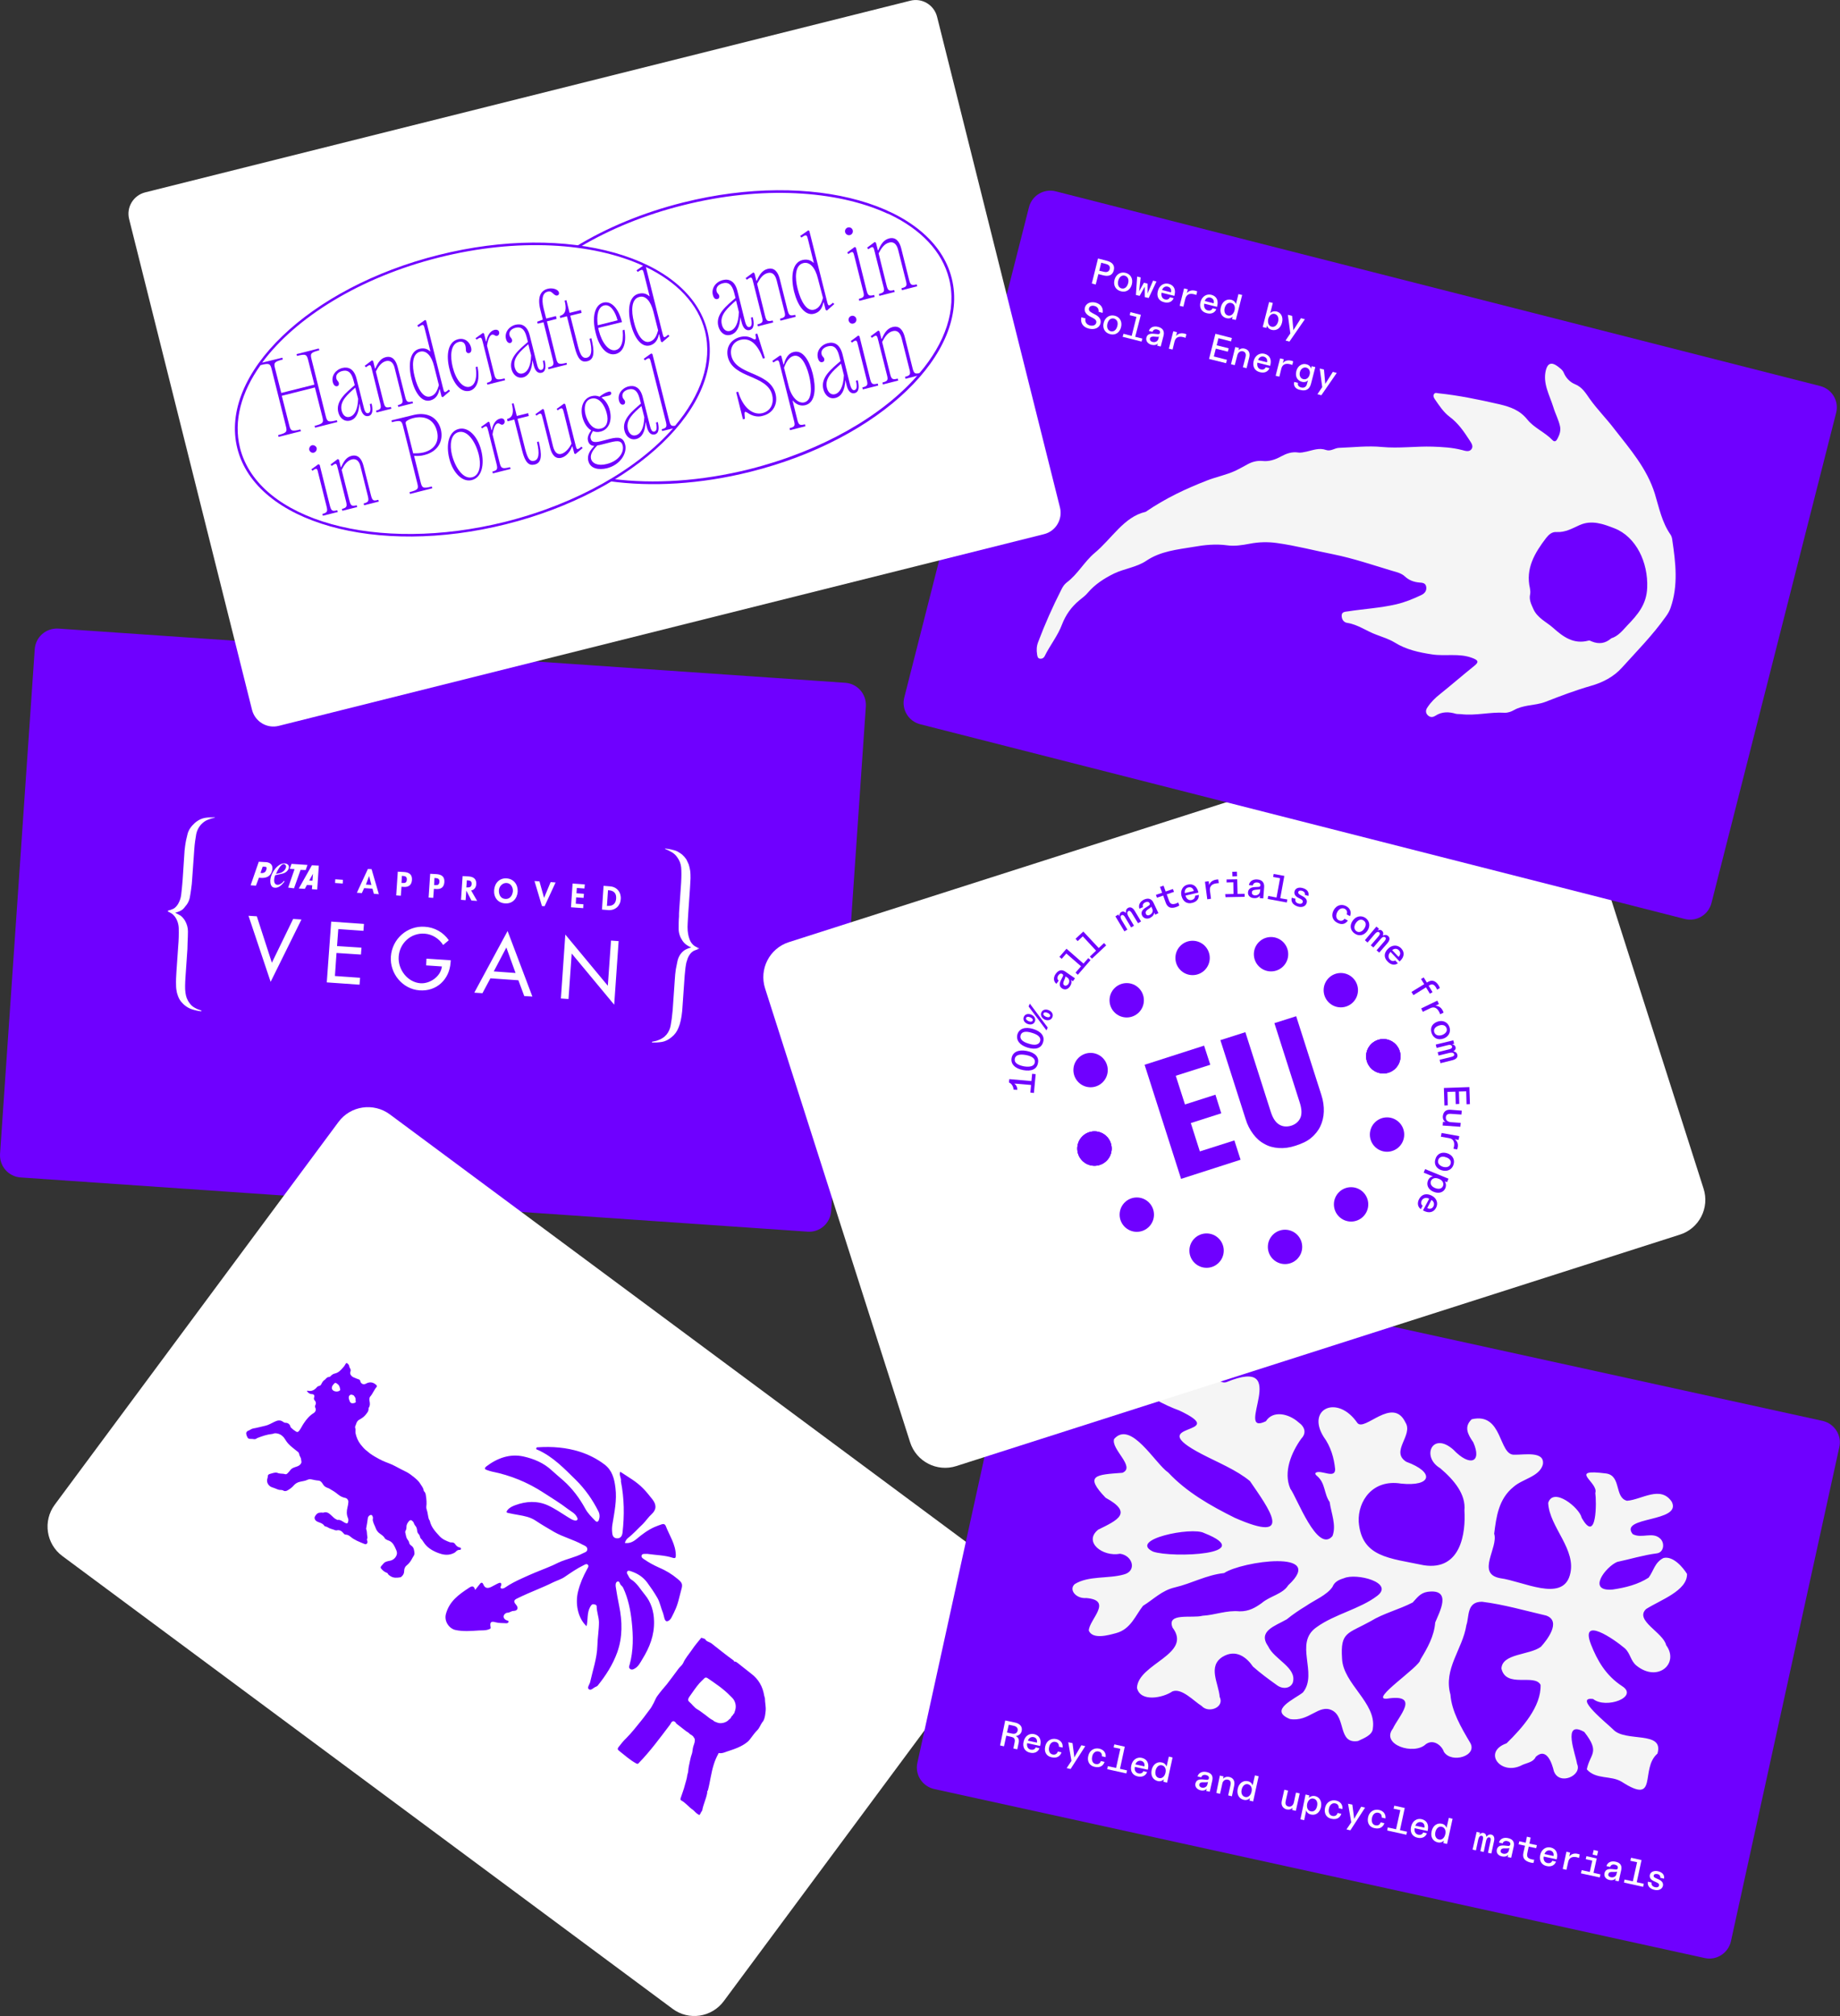 <svg width="1039" height="1138" viewBox="0 0 1039 1138" fill="none" xmlns="http://www.w3.org/2000/svg">
<rect x="0" y="0" width="1039" height="1138" fill="#333333" stroke="none"/>
<path d="M456.022 695.2L11.622 664.6C4.722 664.1 -0.378 658.2 0.022 651.3L19.622 366.4C20.122 359.5 26.022 354.4 32.922 354.8L477.322 385.4C484.222 385.9 489.322 391.8 488.922 398.7L469.322 683.6C468.822 690.5 462.922 695.7 456.022 695.2Z" fill="#6F00FF"/>
<mask id="mask0_1_529" style="mask-type:luminance" maskUnits="userSpaceOnUse" x="90" y="459" width="309" height="132">
<path d="M98.134 459.871L90.571 569.707L390.649 590.37L398.212 480.534L98.134 459.871Z" fill="white"/>
</mask>
<g mask="url(#mask0_1_529)">
<path d="M343.122 511.3C346.322 511.5 347.722 509.8 347.922 507.2C348.122 504.3 346.722 502.7 343.722 502.5H343.322L342.722 511.4L343.122 511.3ZM343.622 513.7L339.922 513.4L340.822 500L344.522 500.3C348.422 500.6 350.822 503.7 350.522 507.5C350.322 511.2 347.522 513.9 343.622 513.7ZM329.422 510.4L325.122 510.1L325.322 506.5L329.522 506.8L329.722 504.5L325.522 504.2L325.722 501.2L330.022 501.5L330.222 499.2L323.322 498.7L322.422 512.1L329.322 512.6L329.422 510.4ZM307.222 506.8L304.622 497.5L301.822 497.3L306.022 511.4L307.522 511.5L313.722 498.1L310.922 497.9L307.222 506.8ZM281.722 502.5C281.622 504.6 282.422 507.2 285.322 507.4C288.222 507.6 289.422 505.1 289.622 503C289.722 500.8 288.422 498.5 286.022 498.4C283.622 498.3 281.822 500.4 281.722 502.5ZM279.022 502.4C279.322 498.4 282.122 495.5 286.122 495.8C290.122 496.1 292.522 499.3 292.322 503.3C292.022 507.3 289.322 510.2 285.222 509.9C281.022 509.7 278.722 506.4 279.022 502.4ZM266.322 499C266.422 497.3 265.422 497 264.022 496.9H263.622L263.322 500.9H263.622C265.222 501 266.222 500.6 266.322 499ZM266.022 502.6L269.422 508.5L266.222 508.3L263.322 502.7L262.922 508.1L260.322 507.9L261.222 494.5L264.722 494.7C267.422 494.9 269.122 496.2 268.922 499.1C268.822 500.8 267.822 502.4 266.022 502.6ZM245.122 499.6H245.622C247.222 499.7 248.022 499.4 248.122 497.7C248.222 496 247.222 495.7 245.822 495.6H245.322L245.122 499.6ZM244.622 506.8L242.022 506.6L242.922 493.2L246.522 493.4C249.322 493.6 251.122 494.8 250.922 497.9C250.722 500.7 249.122 502 246.322 501.8L245.022 501.7L244.622 506.8ZM226.722 498.4H227.222C228.822 498.5 229.622 498.2 229.722 496.5C229.822 494.8 228.822 494.5 227.422 494.4H226.922L226.722 498.4ZM226.322 505.6L223.722 505.4L224.622 492L228.222 492.2C231.022 492.4 232.822 493.6 232.622 496.7C232.422 499.5 230.822 500.8 228.022 500.6L226.722 500.5L226.322 505.6ZM209.722 499.5L208.422 494.5L206.622 499.3L209.722 499.5ZM209.822 490.6L213.922 504.7L211.122 504.5L210.322 501.6L205.622 501.3L204.322 504.1L201.522 503.9L207.722 490.5L209.822 490.6ZM193.622 496.6L189.322 496.3L189.222 498.4L193.522 498.7L193.622 496.6ZM147.122 492.7C147.122 492.7 148.522 493.1 149.622 492.2C150.322 491.6 150.822 489.9 150.422 489.5C150.022 489.1 148.522 489.2 148.322 489.2L147.622 491.2L147.122 492.7ZM144.522 499.9L141.522 499.7L146.122 486.4L149.722 486.6C149.722 486.6 154.622 486.4 153.722 491.1C152.722 496 148.222 495.7 146.222 495.4L144.522 499.9ZM158.022 492.8C160.922 492.1 162.722 488.7 160.622 487.8C158.522 486.9 155.922 493.1 155.922 493.1C155.922 493.1 155.222 493.5 158.022 492.8ZM152.622 497C152.822 494.4 153.922 492.2 155.522 490.2C157.122 488.4 159.422 486.6 161.922 487.6C162.322 487.8 162.722 488.1 162.922 488.5C163.422 489.4 163.022 490.5 162.422 491.3C160.922 493.3 158.522 493.2 156.422 493.8L155.422 494C155.122 494.5 155.122 495 154.922 495.6C154.722 497 154.622 498.6 156.022 499.3C157.222 499.7 158.322 499.1 159.322 498.3C159.722 497.9 160.022 497.6 160.322 497.2C160.422 497.2 160.522 497.3 160.622 497.4C160.622 497.7 160.322 497.9 160.222 498.1C158.822 499.8 156.822 501.7 154.322 500.9C152.822 500.2 152.622 498.5 152.622 497ZM166.022 501.4L169.722 491L172.622 491.1L173.622 488.2L164.622 487.6L163.622 490.4L166.322 490.6L162.722 501L166.022 501.4ZM176.722 493.2L174.622 497L176.422 497.1L176.722 493.2ZM176.122 488.4L180.022 488.6L179.122 502.1L176.122 501.9L176.322 499.7L173.322 499.5L172.122 501.7L168.722 501.5L176.122 488.4ZM343.222 556.4L319.222 527.5L316.722 563.6L321.022 563.9L322.822 538.2L346.822 567.1L349.322 531.2L345.022 530.9L343.222 556.4ZM291.122 549.2L285.922 534.8L278.822 548.3L291.122 549.2ZM286.622 525.5L300.622 562.5L296.022 562.2L292.722 553.3L276.922 552.2L272.422 560.6L267.822 560.3L286.622 525.5ZM240.622 544.9L249.522 545.5C248.922 551.1 242.922 555.3 237.522 555C230.122 554.5 224.622 547.2 225.122 540C225.622 532.3 232.122 526.4 239.822 527C244.022 527.3 248.022 529.8 250.222 533.4L253.422 530.7C250.322 526.2 245.322 523.4 239.822 523.1C229.922 522.4 221.422 530 220.722 539.9C220.022 549.4 227.222 558.3 236.922 559C246.522 559.7 253.722 552.9 254.422 543.4L254.522 542L240.822 541.1L240.622 544.9ZM184.522 554.5L203.022 555.8L203.322 551.9L189.122 550.9L190.022 537.9L203.822 538.8L204.122 534.9L190.322 534L191.022 524.4L205.222 525.4L205.522 521.5L187.022 520.2L184.522 554.5ZM153.522 543.4L145.022 517.2L140.322 516.9L152.822 554.2L170.222 519L165.522 518.7L153.522 543.4ZM391.722 533.6C391.122 533.1 390.622 532.5 390.222 531.9C389.622 530.9 389.222 529.9 388.922 528.8C388.622 527.7 388.422 526.5 388.322 525.3C388.222 523.9 388.222 522.5 388.322 521C388.422 519.4 388.522 517.6 388.622 515.7L389.622 501.3C389.722 499.3 389.822 497.4 389.922 495.8C389.922 494.4 389.922 492.9 389.722 491.5C389.522 490.3 389.322 489.2 388.922 488C388.522 487 388.022 486 387.522 485C386.822 484 386.022 483.1 385.122 482.3C384.322 481.7 383.422 481.1 382.522 480.6C381.722 480.2 381.022 479.9 380.122 479.7C379.422 479.5 378.822 479.4 378.522 479.3C378.022 479.2 377.522 479.1 377.022 479C376.522 478.9 376.122 478.8 375.622 478.7L375.522 479.2C376.822 479.7 378.122 480.3 379.322 481C380.522 481.7 381.622 482.7 382.422 483.9C383.622 485.5 384.422 487.5 384.622 489.5C384.822 491.6 384.822 494.5 384.622 498.2L383.522 513.9C383.422 515 383.422 516.1 383.422 517.3C383.222 519.6 383.222 521.9 383.222 524.3C383.222 526.7 384.022 529 385.322 530.9C385.922 531.8 386.722 532.7 387.622 533.3C388.422 533.9 389.322 534.4 390.322 534.8C389.422 535 388.522 535.3 387.722 535.7C386.522 536.2 385.322 537.1 384.222 538.6C383.422 539.8 382.822 541.1 382.522 542.6C382.222 544.1 381.922 545.6 381.622 547.1C381.322 549.1 381.122 551.2 381.022 553.2L379.822 570.4C379.522 573.8 379.122 576.6 378.722 578.7C378.422 580.6 377.622 582.4 376.422 583.9C375.722 584.7 375.022 585.4 374.122 585.9C373.422 586.4 372.622 586.8 371.722 587.1C371.022 587.4 370.322 587.6 369.622 587.7C369.022 587.8 368.522 587.9 368.222 588L368.122 588.5C370.022 588.5 371.922 588.4 373.822 588.1C375.522 587.8 377.322 587 379.122 585.5C380.922 584.1 382.322 582.2 383.122 580.1C384.122 577.8 384.822 574.7 385.222 570.6L386.622 550.6C386.722 549.6 386.822 548.7 386.922 547.6C387.022 546.6 387.122 545.6 387.322 544.6C387.422 543.8 387.622 543 387.922 542.2C388.022 541.9 388.222 541.4 388.422 540.7C388.722 539.9 389.122 539.3 389.622 538.6C390.222 537.7 391.022 537.1 391.922 536.6C392.822 536.2 393.822 535.9 394.822 535.6V535.1C393.522 534.8 392.622 534.3 391.722 533.6ZM101.922 514.1C100.922 514.6 99.922 514.9 98.922 515.2C99.922 515.7 100.922 516.2 101.922 516.8C102.722 517.4 103.622 518.3 104.422 519.6C105.522 521.5 106.122 523.6 106.122 525.7C106.122 527.9 106.022 530 105.922 532C105.922 533.3 105.822 534.5 105.822 535.7L104.722 551.7C104.622 553.5 104.522 555.2 104.522 556.5C104.522 557.8 104.522 559 104.722 560.3C104.822 561.3 105.122 562.4 105.422 563.3C105.822 564.2 106.222 565.1 106.822 565.9C107.622 567.1 108.622 568.1 109.922 568.8C111.122 569.5 112.422 570 113.722 570.4L113.622 570.9C111.922 570.6 110.322 570.3 108.722 569.8C107.022 569.3 105.422 568.4 104.022 567.2C103.722 566.9 103.222 566.5 102.822 566C102.222 565.4 101.722 564.7 101.322 564C100.722 562.9 100.222 561.6 99.922 560.4C99.622 559.1 99.422 557.7 99.422 556.3C99.322 554.9 99.422 553.6 99.422 552.2C99.522 550.8 99.522 549.6 99.622 548.5L100.622 534.1C100.922 530.7 101.022 527.3 100.922 523.8C100.822 521.4 100.022 519 98.522 517.1C98.022 516.5 97.422 515.9 96.722 515.5C96.122 515.1 95.422 514.8 94.722 514.5V514C95.822 513.8 96.922 513.4 98.022 512.9C98.822 512.4 99.722 511.6 100.522 510.3C101.522 508.6 102.122 506.8 102.322 504.9C102.622 502.8 102.822 500 103.122 496.7L104.222 480.1C104.322 479.2 104.422 478.4 104.522 477.6C104.822 475.3 105.322 472.9 105.922 470.7C106.522 468.4 107.922 466.4 110.022 464.5C111.322 463.4 112.722 462.5 114.322 462C115.822 461.5 118.222 461.2 121.322 461.1L121.222 461.6C119.822 461.9 118.422 462.3 117.122 462.8C115.922 463.3 114.622 464.2 113.422 465.5C112.122 467 111.222 468.8 110.822 470.7C110.322 473.5 109.922 476.3 109.722 479.1L108.522 496C108.422 498 108.222 500 107.922 501.9C107.722 503.6 107.422 505.2 107.122 506.9C106.722 508.6 105.922 510.2 104.722 511.5C103.722 512.9 102.922 513.6 101.922 514.1Z" fill="white"/>
</g>
<path d="M379.722 1133.8L35.222 878.3C26.022 871.5 24.122 858.5 30.922 849.3L191.122 633.3C197.922 624.1 210.922 622.2 220.122 629L564.622 884.5C573.822 891.3 575.722 904.3 568.922 913.5L408.722 1129.5C401.922 1138.7 388.922 1140.7 379.722 1133.8Z" fill="white"/>
<path d="M962.622 1105.2L527.522 1009.8C520.822 1008.3 516.522 1001.7 518.022 995L579.222 716.1C580.722 709.4 587.322 705.1 594.022 706.6L1029.12 802C1035.82 803.5 1040.12 810.1 1038.62 816.8L977.422 1095.7C975.922 1102.4 969.322 1106.7 962.622 1105.2Z" fill="#6F00FF"/>
<path d="M828.022 917.3C825.922 930.9 814.922 941.9 819.022 956.5C819.722 965.9 824.922 974.8 830.122 983.6C834.622 991.1 819.622 995.6 815.322 988.8C814.122 985.2 809.422 981.4 805.122 984.5C798.522 990.9 779.522 984.8 786.522 975.7C789.622 968.9 802.522 955.8 783.122 958.8C772.922 959.7 802.122 940.6 802.022 936.8C806.122 930.1 809.822 923.5 810.422 915.8C812.622 910.3 820.422 896.5 806.022 898.5C801.822 899.2 800.122 902 797.722 904.5C790.022 908.5 781.222 910.6 773.922 915.1C760.922 922.3 756.822 921 757.822 936.1C758.322 950.4 777.322 961.1 775.222 975.5C775.122 979.3 770.222 981.1 766.822 982.7C755.422 984.5 760.122 969.4 752.222 965.4C744.622 961.6 739.222 972.1 728.422 970.3C716.022 965.3 731.122 959 735.722 955.3C744.522 944.5 730.322 927.4 743.522 918.4C753.622 911.1 767.922 908.2 777.622 900.8C787.622 893.3 765.922 887.7 758.922 890.8C755.922 891.7 753.522 892.9 752.422 895.7C749.222 900.4 742.322 903.1 737.422 906.5C733.622 908.8 729.922 911.3 726.622 914C720.022 917.8 710.022 920.6 716.122 929.3C719.522 936.7 732.522 941.3 730.022 949.7C728.822 952.9 724.622 953.7 721.222 951.3C716.322 947.8 711.822 944.5 707.522 940.7C704.122 935.7 698.022 930.5 690.322 935.2C681.822 940.6 688.122 950.2 688.722 957.8C691.622 963.7 682.422 967.3 678.522 962.9C674.222 960.3 667.322 952.6 662.022 954.7C656.822 958.3 643.922 961 642.022 952.7C642.622 939 673.522 933.8 662.122 918.7C658.522 910 673.222 913.6 679.022 912C686.122 911.6 692.522 908.8 699.922 909.5C705.322 909.6 709.022 907.3 712.522 904.8C717.022 900.9 724.322 899.8 727.422 894.8C749.522 874.3 701.022 881.3 691.222 887.9C681.122 889 673.122 893.7 663.422 896C656.022 897.7 651.322 902.8 645.422 906.4C641.222 911.7 638.522 919.6 630.222 921.8C625.822 923 617.022 925.5 614.822 920.4C614.922 914.2 628.822 903.3 613.422 902C607.522 902.5 603.322 897.2 606.922 894.1C614.722 889.3 625.822 891.2 634.622 888.7C642.022 886.8 639.722 878.1 632.522 877C622.422 878.9 611.622 870.2 620.122 863.4C630.922 858.1 640.122 854 624.322 845.4C612.022 832.6 618.922 832.4 633.822 831.3C641.522 828 627.122 817.9 629.122 812.2C638.622 801.5 652.222 826.1 659.722 831.2C669.922 842.1 683.322 849.8 697.222 856.7C731.722 871.9 716.222 851.2 705.822 836C698.222 829.7 687.722 825.5 678.522 820.7C643.522 802.4 696.722 810.6 665.822 796.1C658.722 793.6 644.022 786.5 641.722 780.7C639.122 767.1 665.222 783.4 665.522 771.4C665.722 759.9 682.922 769.4 685.722 776.2C686.822 778.3 689.622 781.1 692.622 780.1C730.022 764.7 696.222 811.2 714.822 802.2C718.822 795.9 727.722 797.9 733.222 802.8C737.022 805.5 737.722 809 734.822 812C729.222 819.8 724.522 830.9 728.622 840.3C732.222 845 743.922 877.1 752.422 867C754.722 860.9 751.722 854.2 750.822 847.8C747.522 843.1 748.522 837.3 743.822 833.2C743.222 832.7 742.422 832.1 742.922 831.3C745.822 829.3 753.922 835 753.922 829.3C753.322 823.1 751.522 816.6 747.422 811C737.522 795.2 755.222 786.9 766.422 803.1C770.422 808.5 786.422 787.8 793.622 802.9C798.222 810.1 784.822 819.3 794.122 825.1C810.322 831 808.522 839.2 791.122 837.4C775.022 834.8 766.722 847.3 767.222 858.9C768.822 879 784.422 879.4 804.022 883.5C824.922 886.7 827.722 865.3 826.922 852.6C827.822 843.5 821.222 835.5 813.222 828.7C802.422 822.3 808.822 807.7 820.722 818.3C829.922 828 837.022 825.6 831.922 814.1C828.822 809.6 826.522 805.4 831.022 801.1C848.822 796.9 846.022 821.7 855.222 821.1C860.822 821.2 872.422 818.9 871.222 826.6C869.322 833.5 859.822 834.7 854.722 839.2C846.222 846 844.922 856.1 843.722 865.7C846.222 873.5 833.322 888.3 847.122 890.8C859.922 892.5 882.022 904.4 886.422 889.2C890.722 874.8 874.822 862 874.222 848.3C877.122 839 892.022 851.2 893.122 856.7C901.822 872.1 901.522 847.1 900.822 842.7C902.922 836.7 884.622 828.8 907.022 831.7C915.622 833 911.522 845.3 918.722 847.1C927.022 846.5 937.722 838.2 944.022 847.7C949.822 859.4 914.022 855.8 921.922 865.9C927.022 868.7 933.222 864.3 937.522 868.5C940.222 871 939.522 876.4 935.422 876.8C927.722 877.8 920.422 880.1 913.222 881.6C906.822 884.2 895.722 898.5 910.622 897.2C918.122 896.1 925.022 894.3 930.922 890.5C933.722 886.8 934.322 881.9 939.322 879.4C944.822 878.1 950.322 884.7 952.622 888.4C952.822 897.9 937.522 903.1 929.522 908.2C922.722 914.6 939.322 921.5 940.822 928.6C948.422 938.9 936.122 949.9 924.022 940.1C920.722 937.4 920.622 933.2 917.522 930.4C911.422 925.2 891.922 911.7 898.422 928.3C901.922 937.1 906.622 945.6 915.922 951.7C925.622 957.8 906.922 964.8 899.622 959C888.022 957.4 908.322 973.5 910.922 976.2C917.722 983.6 939.822 976.6 935.922 989.8C925.822 998.5 936.822 1019.3 915.722 1005.7C909.722 1002 901.222 1004.6 896.022 998.7C897.922 989.6 903.722 989.3 894.622 977.6C881.722 970.3 889.922 990.8 890.522 995.6C893.622 1002.2 880.422 1008.1 877.422 999.7C876.422 995.5 873.422 986 867.222 991.6C865.922 994.6 862.622 994.9 859.622 996.2C847.622 1002.7 836.822 988.9 850.722 984C859.722 975.2 870.322 963.2 869.922 951C866.522 944.5 850.422 953.1 847.822 941.8C848.222 933.2 863.722 934.3 870.122 929.5C873.422 925.9 881.922 915.1 873.122 911.9C861.122 909.1 849.022 905.6 836.922 904.1C828.022 904 829.722 912.5 828.022 917.3ZM679.922 865.3C673.022 861.6 636.822 869 651.122 875.8C661.822 879.5 710.822 877.5 679.922 865.3Z" fill="#F5F5F5"/>
<path d="M567.622 971.1L573.222 972.3C575.922 972.9 577.422 974.6 576.922 977C576.522 978.9 574.922 979.8 573.522 979.9C574.922 980.5 575.622 981.8 575.222 983.7L574.422 987.4L572.222 986.9L572.922 983.5C573.322 981.5 572.722 980.7 570.822 980.3L568.222 979.7L566.922 985.7L564.722 985.2L567.622 971.1ZM571.422 978.5C573.122 978.9 574.222 978.3 574.622 976.9C574.922 975.5 574.122 974.5 572.422 974.1L569.622 973.5L568.622 977.9L571.422 978.5Z" fill="white"/>
<path d="M578.022 983C578.722 979.9 581.222 978.2 583.922 978.8C586.922 979.5 588.122 981.9 587.422 985.1L587.322 985.5L580.022 983.9C579.622 985.8 580.522 987.3 582.122 987.6C583.222 987.8 584.422 987.5 584.822 986.3L586.922 986.8C586.322 988.6 584.422 989.9 581.722 989.3C578.822 988.7 577.222 986.4 578.022 983ZM585.522 983.6C585.822 982.1 585.122 980.8 583.622 980.5C582.122 980.2 580.922 981.1 580.422 982.5L585.522 983.6Z" fill="white"/>
<path d="M590.222 985.7C590.922 982.5 593.622 981 596.422 981.6C599.022 982.2 600.322 984.1 600.022 986.4L597.922 985.9C598.022 984.7 597.522 983.5 596.022 983.2C594.322 982.8 592.822 984 592.422 986.1C591.922 988.2 592.722 990 594.422 990.3C595.922 990.6 596.922 989.9 597.322 988.6L599.422 989.1C598.622 991.4 596.722 992.5 593.922 991.9C591.122 991.4 589.422 989.1 590.222 985.7Z" fill="white"/>
<path d="M605.022 993.9L603.222 983.4L605.622 983.9L606.522 990.7C606.522 991.1 606.622 991.5 606.622 992C606.822 991.6 607.022 991.2 607.222 990.9L610.622 985.1L612.822 985.6L604.522 998.5L602.322 998L605.022 993.9Z" fill="white"/>
<path d="M614.522 991.1C615.222 987.9 617.922 986.4 620.722 987C623.322 987.6 624.622 989.5 624.322 991.8L622.222 991.3C622.322 990.1 621.822 988.9 620.322 988.6C618.622 988.2 617.122 989.4 616.722 991.5C616.222 993.6 617.022 995.4 618.722 995.7C620.222 996 621.222 995.3 621.622 994L623.722 994.5C622.922 996.8 621.022 997.9 618.222 997.3C615.422 996.8 613.722 994.4 614.522 991.1Z" fill="white"/>
<path d="M625.522 996.9L630.222 997.9L632.622 987.1L628.822 986.3L629.222 984.6L635.122 985.9L632.422 998.4L636.422 999.3L636.022 1001L625.222 998.6L625.522 996.9Z" fill="white"/>
<path d="M638.822 996.4C639.522 993.3 642.022 991.6 644.722 992.2C647.722 992.9 648.922 995.3 648.222 998.5L648.122 998.9L640.822 997.3C640.422 999.2 641.322 1000.7 642.922 1001C644.022 1001.2 645.222 1000.9 645.622 999.7L647.722 1000.2C647.122 1002 645.222 1003.3 642.522 1002.7C639.622 1002.1 638.022 999.8 638.822 996.4ZM646.222 997C646.522 995.5 645.822 994.2 644.322 993.9C642.822 993.6 641.622 994.5 641.122 995.9L646.222 997Z" fill="white"/>
<path d="M650.322 999C651.022 995.8 653.522 994.2 656.022 994.8C657.622 995.1 658.422 996.2 658.722 997.2C658.722 996.9 658.822 996.6 658.922 996.3L660.022 991.5L662.122 992L659.022 1006.2L656.922 1005.7L657.022 1005.2C657.122 1004.9 657.122 1004.6 657.222 1004.3C656.622 1005 655.322 1005.7 653.722 1005.3C651.122 1004.6 649.622 1002.4 650.322 999ZM654.522 1003.6C656.122 1004 657.622 1002.8 658.122 1000.6C658.622 998.4 657.722 996.8 656.122 996.4C654.522 996 653.022 997.2 652.522 999.4C652.022 1001.6 652.922 1003.3 654.522 1003.6Z" fill="white"/>
<path d="M675.022 1006.7C675.522 1004.6 677.222 1004.2 679.322 1004.4L681.322 1004.6C682.122 1004.7 682.422 1004.4 682.622 1003.8C682.822 1002.9 682.222 1002.2 681.022 1001.9C679.622 1001.6 678.622 1002.1 678.322 1003.2L676.222 1002.7C676.722 1000.8 678.722 999.6 681.322 1000.2C684.222 1000.8 685.122 1002.6 684.522 1005.1L683.122 1011.3L681.122 1010.9L681.222 1010.5C681.322 1010.2 681.322 1009.9 681.422 1009.6C680.722 1010.5 679.422 1010.9 677.822 1010.5C675.922 1010 674.622 1008.5 675.022 1006.7ZM678.622 1009C680.122 1009.3 681.522 1008.6 681.822 1007.1L682.122 1005.8C681.922 1005.9 681.522 1006 680.922 1006H679.622C678.322 1005.9 677.422 1006.2 677.222 1007.2C677.022 1008 677.622 1008.8 678.622 1009Z" fill="white"/>
<path d="M688.822 1002.2L690.922 1002.7L690.822 1003.2C690.722 1003.5 690.722 1003.7 690.622 1004C691.322 1003.2 692.522 1002.7 694.122 1003C696.422 1003.5 697.422 1005.3 696.922 1007.8L695.622 1013.9L693.522 1013.4L694.822 1007.6C695.222 1005.9 694.722 1004.8 693.322 1004.5C691.722 1004.2 690.522 1005.2 690.222 1006.7L688.922 1012.5L686.822 1012L688.822 1002.2Z" fill="white"/>
<path d="M698.922 1009.6C699.622 1006.4 702.122 1004.8 704.622 1005.4C706.222 1005.7 707.022 1006.8 707.322 1007.8C707.322 1007.5 707.422 1007.2 707.522 1006.9L708.622 1002.1L710.722 1002.6L707.622 1016.8L705.522 1016.3L705.622 1015.8C705.722 1015.5 705.722 1015.2 705.822 1014.9C705.222 1015.6 703.922 1016.3 702.322 1015.9C699.722 1015.3 698.222 1013 698.922 1009.6ZM703.122 1014.3C704.722 1014.7 706.222 1013.5 706.722 1011.3C707.222 1009.1 706.322 1007.5 704.722 1007.1C703.122 1006.7 701.622 1007.9 701.122 1010.1C700.622 1012.3 701.522 1013.9 703.122 1014.3Z" fill="white"/>
<path d="M723.822 1016.4L725.222 1010.2L727.322 1010.7L726.022 1016.5C725.622 1018.2 726.022 1019.3 727.522 1019.7C729.022 1020 730.222 1019.1 730.622 1017.3L731.822 1011.8L733.922 1012.3L731.722 1022.1L729.622 1021.6L729.722 1021.1C729.822 1020.8 729.822 1020.5 729.922 1020.3C729.222 1021.2 728.022 1021.6 726.422 1021.3C724.322 1020.6 723.222 1018.9 723.822 1016.4Z" fill="white"/>
<path d="M737.222 1012.9L739.322 1013.4L739.222 1014C739.122 1014.3 739.122 1014.5 739.022 1014.8C739.822 1014 741.122 1013.5 742.622 1013.8C745.322 1014.4 746.522 1017 745.922 1020C745.222 1023.2 742.922 1024.8 740.322 1024.2C738.822 1023.9 737.922 1023 737.522 1021.8C737.522 1022.1 737.422 1022.4 737.422 1022.7L736.422 1027.4L734.322 1026.9L737.222 1012.9ZM740.222 1022.4C741.922 1022.8 743.322 1021.5 743.722 1019.4C744.222 1017.3 743.422 1015.6 741.722 1015.2C740.122 1014.8 738.622 1016 738.122 1018.2C737.722 1020.4 738.522 1022.1 740.222 1022.4Z" fill="white"/>
<path d="M748.222 1020.4C748.922 1017.2 751.622 1015.7 754.422 1016.3C757.022 1016.9 758.322 1018.8 758.022 1021.1L755.922 1020.6C756.022 1019.4 755.522 1018.2 754.022 1017.9C752.322 1017.5 750.822 1018.7 750.422 1020.8C749.922 1022.9 750.722 1024.7 752.422 1025C753.922 1025.3 754.922 1024.6 755.322 1023.3L757.422 1023.8C756.622 1026.1 754.722 1027.2 751.922 1026.6C749.122 1026.1 747.522 1023.8 748.222 1020.4Z" fill="white"/>
<path d="M763.022 1028.6L761.222 1018.1L763.622 1018.6L764.522 1025.4C764.522 1025.8 764.622 1026.2 764.622 1026.7C764.822 1026.3 765.022 1025.9 765.222 1025.6L768.622 1019.8L770.822 1020.3L762.522 1033.1L760.322 1032.6L763.022 1028.6Z" fill="white"/>
<path d="M772.522 1025.7C773.222 1022.5 775.922 1021 778.722 1021.6C781.322 1022.2 782.622 1024.1 782.322 1026.4L780.222 1025.9C780.322 1024.7 779.822 1023.5 778.322 1023.2C776.622 1022.8 775.122 1024 774.722 1026.1C774.222 1028.2 775.022 1030 776.722 1030.3C778.222 1030.6 779.222 1029.9 779.622 1028.6L781.722 1029.1C780.922 1031.4 779.022 1032.5 776.222 1031.9C773.422 1031.4 771.822 1029.1 772.522 1025.7Z" fill="white"/>
<path d="M783.622 1031.5L788.322 1032.5L790.722 1021.7L786.922 1020.9L787.322 1019.2L793.222 1020.5L790.522 1033L794.522 1033.9L794.122 1035.6L783.322 1033.2L783.622 1031.5Z" fill="white"/>
<path d="M796.822 1031C797.522 1027.9 800.022 1026.2 802.722 1026.8C805.722 1027.5 806.922 1029.9 806.222 1033.1L806.122 1033.5L798.822 1031.9C798.422 1033.8 799.322 1035.3 800.922 1035.6C802.022 1035.8 803.222 1035.5 803.622 1034.3L805.722 1034.8C805.122 1036.6 803.222 1037.9 800.522 1037.3C797.622 1036.7 796.022 1034.4 796.822 1031ZM804.322 1031.6C804.622 1030.1 803.922 1028.8 802.422 1028.5C800.922 1028.2 799.722 1029.1 799.222 1030.5L804.322 1031.6Z" fill="white"/>
<path d="M808.422 1033.6C809.122 1030.4 811.622 1028.8 814.122 1029.4C815.722 1029.7 816.522 1030.8 816.822 1031.8C816.822 1031.5 816.922 1031.2 817.022 1030.9L818.122 1026.1L820.222 1026.6L817.122 1040.8L815.022 1040.3L815.122 1039.8C815.222 1039.5 815.222 1039.2 815.322 1038.9C814.722 1039.6 813.422 1040.3 811.822 1039.9C809.222 1039.3 807.622 1037 808.422 1033.6ZM812.522 1038.3C814.122 1038.7 815.622 1037.5 816.122 1035.3C816.622 1033.1 815.722 1031.5 814.122 1031.1C812.522 1030.7 811.022 1031.9 810.522 1034.1C810.022 1036.3 810.922 1037.9 812.522 1038.3Z" fill="white"/>
<path d="M833.822 1034L835.722 1034.4L835.522 1035.1C835.522 1035.3 835.422 1035.6 835.322 1035.8C835.922 1034.8 836.722 1034.4 837.722 1034.6C838.622 1034.8 839.222 1035.5 839.322 1036.8C839.922 1035.9 840.822 1035.3 842.022 1035.5C843.522 1035.8 844.122 1037.3 843.622 1039.3L842.122 1046.2L840.222 1045.8L841.622 1039.3C841.922 1038.1 841.822 1037.3 841.022 1037.1C839.922 1036.9 839.422 1037.9 839.122 1039.2L837.822 1045.3L835.922 1044.9L837.322 1038.4C837.622 1037.2 837.522 1036.3 836.622 1036.2C835.622 1036 835.022 1037 834.722 1038.3L833.422 1044.4L831.522 1044L833.822 1034Z" fill="white"/>
<path d="M845.222 1044C845.722 1041.9 847.422 1041.5 849.522 1041.7L851.522 1041.9C852.322 1042 852.622 1041.7 852.822 1041.1C853.022 1040.2 852.422 1039.5 851.222 1039.2C849.822 1038.9 848.822 1039.4 848.522 1040.5L846.422 1040C846.922 1038.1 848.922 1036.9 851.522 1037.5C854.422 1038.1 855.322 1039.9 854.722 1042.4L853.322 1048.6L851.322 1048.2L851.422 1047.8C851.522 1047.5 851.622 1047.2 851.622 1046.9C850.922 1047.8 849.622 1048.2 848.022 1047.8C846.022 1047.4 844.822 1045.9 845.222 1044ZM848.822 1046.3C850.322 1046.6 851.722 1045.9 852.022 1044.4L852.322 1043.1C852.122 1043.2 851.722 1043.3 851.122 1043.3H849.822C848.522 1043.2 847.622 1043.5 847.422 1044.5C847.122 1045.4 847.822 1046.1 848.822 1046.3Z" fill="white"/>
<path d="M860.222 1045.8L861.122 1041.8L857.522 1041L857.922 1039.3L861.522 1040.1L862.222 1036.7L864.322 1037.2L863.622 1040.6L867.822 1041.5L867.422 1043.2L863.222 1042.3L862.422 1046.1C862.022 1048.1 862.722 1049 864.922 1049.5C865.322 1049.6 865.822 1049.7 866.322 1049.7L865.922 1051.5C865.422 1051.5 864.822 1051.5 864.222 1051.3C861.122 1050.5 859.522 1048.9 860.222 1045.8Z" fill="white"/>
<path d="M869.722 1047C870.422 1043.9 872.922 1042.2 875.622 1042.8C878.622 1043.5 879.822 1045.9 879.122 1049.1L879.022 1049.5L871.722 1047.9C871.322 1049.8 872.222 1051.3 873.822 1051.6C874.922 1051.8 876.122 1051.5 876.522 1050.3L878.622 1050.8C878.022 1052.6 876.122 1053.9 873.422 1053.3C870.522 1052.7 869.022 1050.4 869.722 1047ZM877.222 1047.6C877.522 1046.1 876.822 1044.8 875.322 1044.5C873.822 1044.2 872.622 1045.1 872.122 1046.5L877.222 1047.6Z" fill="white"/>
<path d="M884.522 1045.2L886.622 1045.7L886.422 1046.5C886.322 1046.9 886.222 1047.5 886.122 1047.9C887.022 1046.8 888.522 1045.8 890.922 1046.4C891.322 1046.5 891.722 1046.6 892.022 1046.7L891.622 1048.7C891.322 1048.6 890.922 1048.5 890.422 1048.3C887.822 1047.7 886.022 1048.6 885.522 1050.9L884.522 1055.4L882.422 1054.9L884.522 1045.2Z" fill="white"/>
<path d="M893.122 1055.6L897.722 1056.6L899.122 1050.2L895.422 1049.4L895.822 1047.7L901.622 1049L899.822 1057.1L903.722 1058L903.322 1059.7L892.722 1057.4L893.122 1055.6ZM899.922 1044.2L902.422 1044.8L901.822 1047.4L899.322 1046.8L899.922 1044.2Z" fill="white"/>
<path d="M906.022 1057.3C906.522 1055.2 908.222 1054.8 910.322 1055L912.322 1055.2C913.122 1055.3 913.422 1055 913.522 1054.4C913.722 1053.5 913.122 1052.8 911.922 1052.5C910.522 1052.2 909.522 1052.7 909.222 1053.8L907.122 1053.3C907.622 1051.4 909.622 1050.2 912.222 1050.8C915.122 1051.4 916.022 1053.2 915.422 1055.7L914.022 1061.9L912.022 1061.5L912.122 1061.1C912.222 1060.8 912.322 1060.5 912.322 1060.2C911.622 1061.1 910.322 1061.5 908.722 1061.1C906.822 1060.7 905.622 1059.2 906.022 1057.3ZM909.622 1059.6C911.122 1059.9 912.522 1059.2 912.822 1057.7L913.122 1056.4C912.922 1056.5 912.522 1056.6 911.922 1056.6H910.622C909.322 1056.5 908.422 1056.8 908.222 1057.8C907.922 1058.7 908.622 1059.4 909.622 1059.6Z" fill="white"/>
<path d="M917.322 1060.9L922.022 1061.9L924.422 1051.1L920.622 1050.3L921.022 1048.6L926.922 1049.9L924.222 1062.4L928.222 1063.3L927.822 1065L917.022 1062.6L917.322 1060.9Z" fill="white"/>
<path d="M930.522 1062.1L932.622 1062.6C932.422 1063.9 933.022 1064.8 934.522 1065.2C935.722 1065.5 936.722 1065.1 936.822 1064.2C937.022 1063.5 936.522 1063 935.422 1062.5L934.122 1061.9C932.222 1061.1 931.322 1059.9 931.622 1058.3C932.022 1056.6 933.922 1055.7 936.222 1056.2C938.722 1056.8 940.022 1058.3 939.622 1060.4L937.522 1059.9C937.622 1058.8 937.022 1058 935.822 1057.8C934.722 1057.6 933.922 1057.9 933.822 1058.6C933.622 1059.3 934.022 1059.7 935.222 1060.2L936.522 1060.8C938.322 1061.6 939.322 1062.7 939.022 1064.4C938.622 1066.2 936.722 1067.3 934.222 1066.7C931.422 1066.1 930.122 1064.3 930.522 1062.1Z" fill="white"/>
<path d="M948.522 696.9L540.022 827.5C529.122 831 517.422 825 513.922 814.1L432.022 557.9C428.522 547 434.522 535.3 445.422 531.8L853.922 401.2C864.822 397.7 876.522 403.7 880.022 414.6L961.922 670.8C965.522 681.8 959.422 693.5 948.522 696.9Z" fill="white"/>
<path d="M673.422 550.4C678.779 550.4 683.122 546.057 683.122 540.7C683.122 535.343 678.779 531 673.422 531C668.065 531 663.722 535.343 663.722 540.7C663.722 546.057 668.065 550.4 673.422 550.4Z" fill="#6F00FF"/>
<path d="M725.622 713.5C730.979 713.5 735.322 709.157 735.322 703.8C735.322 698.443 730.979 694.1 725.622 694.1C720.265 694.1 715.922 698.443 715.922 703.8C715.922 709.157 720.265 713.5 725.622 713.5Z" fill="#6F00FF"/>
<path d="M781.122 605.9C786.479 605.9 790.822 601.557 790.822 596.2C790.822 590.843 786.479 586.5 781.122 586.5C775.765 586.5 771.422 590.843 771.422 596.2C771.422 601.557 775.765 605.9 781.122 605.9Z" fill="#6F00FF"/>
<path d="M618.022 658C623.379 658 627.722 653.657 627.722 648.3C627.722 642.943 623.379 638.6 618.022 638.6C612.665 638.6 608.322 642.943 608.322 648.3C608.322 653.657 612.665 658 618.022 658Z" fill="#6F00FF"/>
<path d="M781.122 605.9C786.479 605.9 790.822 601.557 790.822 596.2C790.822 590.843 786.479 586.5 781.122 586.5C775.765 586.5 771.422 590.843 771.422 596.2C771.422 601.557 775.765 605.9 781.122 605.9Z" fill="#6F00FF"/>
<path d="M618.022 658C623.379 658 627.722 653.657 627.722 648.3C627.722 642.943 623.379 638.6 618.022 638.6C612.665 638.6 608.322 642.943 608.322 648.3C608.322 653.657 612.665 658 618.022 658Z" fill="#6F00FF"/>
<path d="M781.122 605.9C786.479 605.9 790.822 601.557 790.822 596.2C790.822 590.843 786.479 586.5 781.122 586.5C775.765 586.5 771.422 590.843 771.422 596.2C771.422 601.557 775.765 605.9 781.122 605.9Z" fill="#6F00FF"/>
<path d="M618.022 658C623.379 658 627.722 653.657 627.722 648.3C627.722 642.943 623.379 638.6 618.022 638.6C612.665 638.6 608.322 642.943 608.322 648.3C608.322 653.657 612.665 658 618.022 658Z" fill="#6F00FF"/>
<path d="M757.122 568.6C762.479 568.6 766.822 564.257 766.822 558.9C766.822 553.543 762.479 549.2 757.122 549.2C751.765 549.2 747.422 553.543 747.422 558.9C747.422 564.257 751.765 568.6 757.122 568.6Z" fill="#6F00FF"/>
<path d="M641.922 695.3C647.279 695.3 651.622 690.957 651.622 685.6C651.622 680.243 647.279 675.9 641.922 675.9C636.565 675.9 632.222 680.243 632.222 685.6C632.222 690.957 636.565 695.3 641.922 695.3Z" fill="#6F00FF"/>
<path d="M717.722 548.3C723.079 548.3 727.422 543.957 727.422 538.6C727.422 533.243 723.079 528.9 717.722 528.9C712.365 528.9 708.022 533.243 708.022 538.6C708.022 543.957 712.365 548.3 717.722 548.3Z" fill="#6F00FF"/>
<path d="M681.322 715.6C686.679 715.6 691.022 711.257 691.022 705.9C691.022 700.543 686.679 696.2 681.322 696.2C675.965 696.2 671.622 700.543 671.622 705.9C671.622 711.257 675.965 715.6 681.322 715.6Z" fill="#6F00FF"/>
<path d="M615.822 613.7C621.179 613.7 625.522 609.357 625.522 604C625.522 598.643 621.179 594.3 615.822 594.3C610.465 594.3 606.122 598.643 606.122 604C606.122 609.357 610.465 613.7 615.822 613.7Z" fill="#6F00FF"/>
<path d="M783.222 650.1C788.579 650.1 792.922 645.757 792.922 640.4C792.922 635.043 788.579 630.7 783.222 630.7C777.865 630.7 773.522 635.043 773.522 640.4C773.522 645.757 777.865 650.1 783.222 650.1Z" fill="#6F00FF"/>
<path d="M636.222 574.3C641.579 574.3 645.922 569.957 645.922 564.6C645.922 559.243 641.579 554.9 636.222 554.9C630.865 554.9 626.522 559.243 626.522 564.6C626.522 569.957 630.865 574.3 636.222 574.3Z" fill="#6F00FF"/>
<path d="M762.922 689.5C768.279 689.5 772.622 685.157 772.622 679.8C772.622 674.443 768.279 670.1 762.922 670.1C757.565 670.1 753.222 674.443 753.222 679.8C753.222 685.157 757.565 689.5 762.922 689.5Z" fill="#6F00FF"/>
<path d="M572.722 611.6C573.822 612.4 574.522 613.7 574.422 615.2L572.322 615C572.222 613.2 571.222 611.6 569.722 611L569.922 609.1L582.422 610.2L582.822 606.1L584.822 606.3L583.822 616.9L581.822 616.7L582.222 612.4L574.122 611.7C573.522 611.7 573.122 611.7 572.722 611.6Z" fill="#6F00FF"/>
<path d="M577.722 604C573.022 603.1 570.622 600.5 571.222 597.2C571.822 593.9 574.922 592.3 579.722 593.2C584.422 594.1 586.822 596.6 586.122 600C585.522 603.5 582.422 604.9 577.722 604ZM584.322 599.7C584.722 597.8 583.122 596.2 579.322 595.5C575.422 594.8 573.422 595.6 573.022 597.6C572.622 599.6 574.222 601.1 578.222 601.9C582.022 602.5 584.022 601.6 584.322 599.7Z" fill="#6F00FF"/>
<path d="M580.222 591.3C575.722 589.9 573.622 587.1 574.522 583.8C575.522 580.6 578.822 579.4 583.422 580.8C588.022 582.2 590.022 585 589.022 588.2C588.022 591.7 584.822 592.7 580.222 591.3ZM587.322 587.7C587.922 585.8 586.522 584.1 582.822 583C579.022 581.8 576.922 582.4 576.322 584.3C575.722 586.3 577.122 588 580.922 589.1C584.622 590.3 586.722 589.6 587.322 587.7Z" fill="#6F00FF"/>
<path d="M580.122 577.9C578.222 577.1 577.522 575.4 578.122 574C578.722 572.5 580.422 571.9 582.322 572.7C584.222 573.5 585.022 575.2 584.322 576.7C583.722 578.1 582.022 578.7 580.122 577.9ZM583.122 576.1C583.422 575.5 582.922 574.7 581.722 574.2C580.522 573.7 579.722 573.9 579.422 574.5C579.122 575.1 579.622 575.9 580.822 576.4C582.022 576.9 582.822 576.7 583.122 576.1ZM580.822 568.1L581.522 566.5L591.622 580L590.922 581.6L580.822 568.1ZM588.022 571.5C588.622 570 590.322 569.4 592.222 570.2C594.122 571 594.922 572.7 594.222 574.2C593.622 575.7 591.822 576.3 589.922 575.5C588.122 574.6 587.422 572.9 588.022 571.5ZM592.922 573.6C593.222 573 592.722 572.2 591.522 571.7C590.322 571.2 589.522 571.4 589.222 572C588.922 572.6 589.422 573.4 590.622 573.9C591.822 574.4 592.722 574.2 592.922 573.6Z" fill="#6F00FF"/>
<path d="M599.722 557.9C597.922 556.7 598.222 554.9 599.222 553L600.122 551.2C600.522 550.5 600.322 550.1 599.922 549.8C599.222 549.3 598.322 549.5 597.622 550.5C596.822 551.7 596.922 552.8 597.822 553.5L596.522 555.3C594.922 554.1 594.622 551.8 596.122 549.7C597.822 547.3 599.822 547.1 601.822 548.6L607.022 552.2L605.822 553.9L605.422 553.6C605.122 553.4 604.922 553.2 604.722 553C605.222 554 605.122 555.3 604.222 556.7C603.122 558.4 601.322 559 599.722 557.9ZM603.222 555.5C604.122 554.2 603.922 552.6 602.722 551.8L601.622 551.1C601.722 551.3 601.522 551.7 601.322 552.3L600.822 553.5C600.322 554.6 600.122 555.6 601.022 556.2C601.722 556.6 602.622 556.3 603.222 555.5Z" fill="#6F00FF"/>
<path d="M607.322 549L610.422 545.4L602.122 538.2L599.522 541.2L598.222 540.1L602.222 535.5L611.822 543.9L614.522 540.8L615.822 541.9L608.622 550.2L607.322 549Z" fill="#6F00FF"/>
<path d="M615.422 539.9L618.922 536.6L611.422 528.5L608.522 531.2L607.322 529.9L611.722 525.8L620.422 535.1L623.422 532.3L624.622 533.6L616.622 541.1L615.422 539.9Z" fill="#6F00FF"/>
<path d="M629.822 517.2L631.522 516.2L631.922 516.8C632.022 517 632.122 517.2 632.222 517.4C632.022 516.3 632.222 515.4 633.122 514.8C633.922 514.3 634.822 514.4 635.822 515.3C635.622 514.2 635.822 513.2 636.922 512.5C638.222 511.7 639.622 512.3 640.722 514.1L644.322 520.1L642.622 521.1L639.122 515.4C638.522 514.4 637.822 513.8 637.122 514.3C636.222 514.9 636.522 516 637.122 517.1L640.322 522.5L638.722 523.5L635.322 517.8C634.722 516.7 634.022 516.2 633.322 516.6C632.422 517.1 632.722 518.3 633.422 519.4L636.622 524.7L634.922 525.7L629.822 517.2Z" fill="#6F00FF"/>
<path d="M644.922 516.8C644.022 514.9 645.122 513.4 646.922 512.3L648.622 511.2C649.322 510.8 649.422 510.3 649.122 509.8C648.722 509 647.822 508.8 646.722 509.3C645.422 509.9 645.022 510.9 645.422 512L643.422 512.9C642.722 511.1 643.522 509 645.922 507.8C648.522 506.6 650.422 507.4 651.422 509.7L654.122 515.4L652.322 516.3L652.122 515.9C652.022 515.6 651.922 515.3 651.722 515.1C651.722 516.2 650.922 517.3 649.422 518.1C647.722 518.9 645.822 518.5 644.922 516.8ZM649.222 516.4C650.622 515.7 651.322 514.3 650.622 512.9L650.122 511.7C650.122 511.9 649.722 512.2 649.222 512.6L648.222 513.3C647.222 514 646.622 514.8 647.022 515.7C647.322 516.7 648.322 516.9 649.222 516.4Z" fill="#6F00FF"/>
<path d="M658.222 509.4L656.822 505.5L653.322 506.7L652.722 505.1L656.222 503.9L655.022 500.6L657.022 499.9L658.222 503.2L662.322 501.8L662.922 503.4L658.822 504.8L660.122 508.4C660.822 510.3 661.922 510.7 664.022 510C664.422 509.8 664.822 509.7 665.322 509.4L665.922 511.1C665.522 511.4 664.922 511.7 664.322 511.9C661.422 513 659.222 512.4 658.222 509.4Z" fill="#6F00FF"/>
<path d="M667.122 505.6C666.422 502.6 667.922 499.9 670.722 499.3C673.722 498.6 675.822 500.3 676.622 503.4L676.722 503.8L669.422 505.5C669.922 507.4 671.322 508.4 672.922 508C674.022 507.7 674.922 506.9 674.822 505.6L676.922 505.1C677.122 507 676.022 508.9 673.322 509.6C670.322 510.4 668.022 509 667.122 505.6ZM674.122 502.9C673.722 501.4 672.622 500.5 671.022 500.9C669.522 501.2 668.822 502.6 669.022 504.1L674.122 502.9Z" fill="#6F00FF"/>
<path d="M680.422 497.7L682.522 497.4L682.622 498.2C682.622 498.6 682.722 499.2 682.722 499.6C683.122 498.3 684.322 496.9 686.722 496.5C687.222 496.4 687.522 496.4 687.922 496.4L688.222 498.5C687.922 498.5 687.422 498.5 686.922 498.6C684.322 498.9 682.922 500.3 683.222 502.7L683.822 507.3L681.722 507.6L680.422 497.7Z" fill="#6F00FF"/>
<path d="M691.822 504.7L696.522 504.6L696.422 498L692.622 498.1V496.4L698.622 496.3L698.822 504.6L702.822 504.5V506.2L692.022 506.4L691.822 504.7ZM695.822 492.1L698.422 492L698.522 494.6L695.922 494.7L695.822 492.1Z" fill="#6F00FF"/>
<path d="M704.722 503.6C704.922 501.5 706.622 500.8 708.622 500.7L710.622 500.6C711.422 500.6 711.722 500.2 711.722 499.7C711.822 498.8 711.122 498.2 709.922 498.1C708.522 498 707.622 498.7 707.422 499.8L705.222 499.6C705.522 497.6 707.322 496.2 709.922 496.4C712.822 496.6 714.022 498.3 713.822 500.8L713.322 507.1L711.322 506.9V506.4C711.322 506.1 711.422 505.8 711.422 505.5C710.822 506.5 709.622 507.1 707.922 506.9C706.022 506.8 704.522 505.5 704.722 503.6ZM708.522 505.4C710.122 505.5 711.322 504.6 711.522 503.1L711.622 501.8C711.522 502 711.022 502.1 710.422 502.1L709.122 502.2C707.822 502.3 706.922 502.7 706.922 503.7C706.822 504.7 707.522 505.3 708.522 505.4Z" fill="#6F00FF"/>
<path d="M716.122 505.7L720.822 506.6L722.822 495.7L718.922 495L719.222 493.3L725.222 494.4L722.922 507L726.922 507.7L726.622 509.4L715.822 507.4L716.122 505.7Z" fill="#6F00FF"/>
<path d="M729.422 506.7L731.522 507.3C731.222 508.6 731.722 509.6 733.222 510C734.422 510.4 735.422 510 735.622 509.2C735.822 508.5 735.422 507.9 734.422 507.4L733.222 506.8C731.422 505.9 730.522 504.6 731.022 503C731.522 501.3 733.422 500.6 735.722 501.3C738.222 502 739.322 503.7 738.822 505.7L736.822 505.1C737.022 504 736.422 503.2 735.222 502.8C734.222 502.5 733.322 502.7 733.122 503.5C732.922 504.2 733.322 504.6 734.322 505.2L735.622 505.9C737.322 506.8 738.322 508 737.822 509.7C737.322 511.5 735.322 512.4 732.922 511.7C730.022 510.8 728.822 508.9 729.422 506.7Z" fill="#6F00FF"/>
<path d="M753.122 513.7C754.722 510.8 757.622 510.1 760.222 511.5C762.522 512.8 763.222 515 762.322 517.1L760.422 516.1C760.922 515 760.622 513.7 759.422 513C757.922 512.2 756.122 512.9 755.122 514.8C754.122 516.7 754.422 518.6 755.922 519.4C757.222 520.1 758.422 519.7 759.222 518.6L761.122 519.6C759.722 521.6 757.622 522.2 755.022 520.8C752.422 519.4 751.522 516.7 753.122 513.7Z" fill="#6F00FF"/>
<path d="M763.822 519.7C765.622 517.1 768.622 516.5 771.022 518.1C773.422 519.8 773.922 522.7 772.122 525.4C770.222 528.1 767.322 528.6 764.922 526.9C762.522 525.2 761.922 522.4 763.822 519.7ZM765.922 525.6C767.322 526.6 769.122 526 770.322 524.2C771.622 522.3 771.422 520.5 770.022 519.6C768.622 518.6 766.922 519.1 765.622 521C764.422 522.8 764.522 524.6 765.922 525.6Z" fill="#6F00FF"/>
<path d="M777.222 523L778.722 524.3L778.222 524.8C778.122 525 777.922 525.2 777.722 525.3C778.722 524.7 779.722 524.7 780.422 525.4C781.122 526 781.322 526.9 780.822 528.1C781.822 527.6 782.822 527.5 783.822 528.3C785.022 529.3 784.822 530.8 783.422 532.4L778.822 537.7L777.322 536.4L781.722 531.3C782.522 530.4 782.822 529.6 782.222 529.1C781.422 528.4 780.422 529 779.622 530L775.522 534.8L774.022 533.6L778.322 528.6C779.122 527.7 779.422 526.8 778.822 526.3C778.022 525.6 777.022 526.3 776.222 527.3L772.222 532L770.722 530.7L777.222 523Z" fill="#6F00FF"/>
<path d="M783.922 535.4C786.222 533.2 789.222 533.2 791.222 535.3C793.322 537.5 792.922 540.2 790.622 542.4L790.322 542.7L785.222 537.3C783.822 538.7 783.722 540.4 784.822 541.6C785.622 542.4 786.722 542.8 787.822 542.1L789.322 543.7C787.822 544.9 785.522 544.8 783.622 542.8C781.322 540.6 781.322 537.8 783.922 535.4ZM789.722 540.1C790.822 539 791.022 537.6 789.922 536.4C788.922 535.3 787.322 535.3 786.122 536.3L789.722 540.1Z" fill="#6F00FF"/>
<path d="M804.222 555.5L802.422 552.6L803.922 551.7L805.722 554.6L806.222 554.3C808.622 552.8 810.722 553.7 812.222 556C812.622 556.6 812.922 557.2 813.022 557.7L811.522 558.6C811.322 558.2 811.122 557.8 810.822 557.3C809.722 555.5 808.522 555.3 807.222 556.1L806.722 556.4L808.922 560L807.422 560.9L805.222 557.3L798.122 561.7L797.022 559.9L804.222 555.5Z" fill="#6F00FF"/>
<path d="M811.622 564.8L812.522 566.7L811.822 567.1C811.422 567.3 810.922 567.5 810.522 567.7C811.922 567.7 813.622 568.3 814.722 570.5C814.922 570.9 815.022 571.2 815.122 571.6L813.222 572.5C813.122 572.2 813.022 571.8 812.722 571.3C811.522 568.9 809.822 568 807.622 569.1L803.422 571.1L802.522 569.2L811.622 564.8Z" fill="#6F00FF"/>
<path d="M811.622 576.7C814.622 575.6 817.422 576.9 818.422 579.6C819.422 582.4 818.122 585.1 815.122 586.2C812.022 587.3 809.422 586 808.422 583.2C807.422 580.4 808.522 577.8 811.622 576.7ZM809.922 582.7C810.522 584.3 812.222 584.9 814.322 584.2C816.422 583.4 817.422 581.9 816.822 580.3C816.222 578.7 814.522 578.1 812.422 578.9C810.322 579.6 809.322 581.1 809.922 582.7Z" fill="#6F00FF"/>
<path d="M820.622 587.2L821.122 589.1L820.422 589.3C820.222 589.4 819.922 589.4 819.722 589.4C820.822 589.5 821.622 590.1 821.922 591C822.122 591.9 821.822 592.8 820.622 593.4C821.722 593.6 822.622 594.1 822.922 595.3C823.322 596.8 822.222 597.9 820.222 598.4L813.422 600.1L812.922 598.2L819.422 596.6C820.622 596.3 821.322 595.9 821.122 595.1C820.822 594.1 819.722 594 818.422 594.3L812.322 595.8L811.822 593.9L818.222 592.3C819.422 592 820.122 591.5 819.922 590.7C819.722 589.7 818.522 589.6 817.222 590L811.222 591.5L810.722 589.6L820.622 587.2Z" fill="#6F00FF"/>
<path d="M829.722 613.6L830.022 623.2L828.122 623.3L827.922 616L823.822 616.1L824.022 623.1L822.022 623.2L821.822 616.2L817.322 616.3L817.522 623.9L815.622 624L815.322 614.1L829.722 613.6Z" fill="#6F00FF"/>
<path d="M819.122 626.4L825.422 626.9L825.222 629.1L819.322 628.7C817.622 628.6 816.522 629.1 816.422 630.7C816.322 632.3 817.422 633.2 819.222 633.4L824.822 633.8L824.622 636L814.622 635.3L814.822 633.2H815.322C815.622 633.2 815.922 633.3 816.222 633.3C815.222 632.7 814.622 631.6 814.722 630C815.022 627.5 816.522 626.2 819.122 626.4Z" fill="#6F00FF"/>
<path d="M824.022 641.3L823.622 643.4L822.822 643.3C822.422 643.2 821.822 643.1 821.422 643C822.522 643.8 823.622 645.3 823.122 647.7C823.022 648.1 822.922 648.5 822.822 648.8L820.722 648.4C820.822 648.1 820.922 647.7 821.022 647.2C821.522 644.6 820.622 642.8 818.222 642.4L813.622 641.6L814.022 639.5L824.022 641.3Z" fill="#6F00FF"/>
<path d="M817.022 650.9C820.122 651.8 821.622 654.4 820.822 657.2C820.022 660.1 817.322 661.5 814.222 660.6C811.022 659.7 809.622 657.1 810.522 654.3C811.322 651.4 813.922 650 817.022 650.9ZM812.122 654.8C811.622 656.5 812.722 657.9 814.822 658.6C817.022 659.2 818.622 658.5 819.122 656.9C819.622 655.3 818.622 653.8 816.422 653.2C814.322 652.4 812.622 653.1 812.122 654.8Z" fill="#6F00FF"/>
<path d="M817.922 665.3L817.122 667.3L816.622 667.1C816.422 667 816.122 666.9 815.822 666.8C816.522 667.8 816.722 669.1 816.222 670.5C815.222 673.1 812.422 673.9 809.522 672.7C806.522 671.5 805.322 668.9 806.322 666.4C806.922 664.9 807.922 664.2 809.122 664C808.822 663.9 808.522 663.8 808.322 663.7L803.922 661.9L804.722 659.9L817.922 665.3ZM808.022 666.6C807.422 668.2 808.322 669.8 810.422 670.6C812.422 671.4 814.222 671 814.822 669.4C815.422 667.9 814.622 666.2 812.522 665.4C810.522 664.5 808.722 665 808.022 666.6Z" fill="#6F00FF"/>
<path d="M808.522 674.9C811.322 676.4 812.222 679.2 810.922 681.7C809.522 684.4 806.822 684.9 803.922 683.4L803.522 683.2L807.022 676.6C805.322 675.7 803.622 676.2 802.822 677.6C802.322 678.6 802.322 679.8 803.322 680.6L802.322 682.5C800.722 681.4 800.022 679.3 801.322 676.8C802.822 674.1 805.422 673.3 808.522 674.9ZM805.922 681.9C807.322 682.6 808.722 682.3 809.422 680.9C810.122 679.6 809.622 678.1 808.322 677.3L805.922 681.9Z" fill="#6F00FF"/>
<path d="M683.422 601L663.922 607.2L669.122 623.4L686.322 617.9L689.622 628.4L672.422 633.9L677.522 649.9L697.022 643.7L700.522 654.6L666.922 665.4L646.322 601L679.922 590.2L683.422 601Z" fill="#6F00FF"/>
<path d="M731.522 646.7C728.222 647.8 725.022 648.2 722.122 648C719.122 647.8 716.422 647.1 714.022 645.7C711.522 644.4 709.422 642.5 707.622 640.1C705.822 637.7 704.322 634.9 703.322 631.5L689.122 587.1L703.222 582.6L717.522 627.4C718.722 631.2 720.322 633.6 722.422 634.8C724.422 636 726.722 636.1 729.122 635.4C731.522 634.6 733.222 633.2 734.222 631.1C735.222 629 735.122 626 733.922 622.3L719.622 577.5L731.922 573.6L746.122 618C747.222 621.3 747.622 624.5 747.522 627.5C747.422 630.5 746.722 633.3 745.522 635.8C744.322 638.3 742.522 640.5 740.222 642.4C737.922 644.3 734.922 645.6 731.522 646.7Z" fill="#6F00FF"/>
<path d="M951.322 518.7L519.622 408.8C512.922 407.1 508.922 400.3 510.622 393.7L581.022 117C582.722 110.3 589.522 106.3 596.122 108L1027.82 217.9C1034.52 219.6 1038.52 226.4 1036.82 233L966.422 509.7C964.722 516.4 957.922 520.4 951.322 518.7Z" fill="#6F00FF"/>
<path d="M620.022 145.9L625.022 147.2C627.722 147.9 629.722 149.5 628.922 152.6C628.122 155.7 625.622 156.1 622.922 155.4L620.222 154.7L618.722 160.6L616.522 160L620.022 145.9ZM623.322 153.4C625.222 153.9 626.222 153.2 626.622 151.9C626.922 150.5 626.422 149.5 624.522 149L621.822 148.3L620.722 152.8L623.322 153.4Z" fill="white"/>
<path d="M629.322 158C630.122 154.9 632.722 153.3 635.522 154C638.422 154.7 639.922 157.3 639.122 160.5C638.322 163.7 635.722 165.2 632.922 164.4C630.122 163.7 628.522 161.2 629.322 158ZM633.322 162.8C635.022 163.2 636.422 162.1 637.022 159.9C637.622 157.7 636.822 156.1 635.122 155.6C633.522 155.2 632.022 156.2 631.422 158.5C630.922 160.8 631.722 162.4 633.322 162.8Z" fill="white"/>
<path d="M642.122 156.1L644.122 156.6L643.322 163.6C643.322 163.9 643.222 164.2 643.222 164.5L643.622 163.7L645.922 159.6L648.022 160.1V164.8C648.022 165.1 648.022 165.4 648.022 165.7C648.122 165.4 648.322 165.1 648.322 164.9L651.122 158.4L653.022 158.9L648.622 168.2L646.422 167.7V162.6C646.422 162.3 646.422 162.1 646.422 161.8C646.322 162.1 646.122 162.3 646.022 162.5L643.522 167L641.422 166.5L642.122 156.1Z" fill="white"/>
<path d="M653.822 164.2C654.622 161.2 657.122 159.5 659.922 160.2C662.922 161 664.022 163.4 663.222 166.6L663.122 167L655.922 165.2C655.522 167.1 656.322 168.6 657.822 169C658.922 169.3 660.122 169 660.622 167.8L662.722 168.3C662.022 170.1 660.122 171.3 657.422 170.6C654.422 169.9 652.922 167.6 653.822 164.2ZM661.222 165C661.622 163.5 660.922 162.2 659.422 161.8C657.922 161.4 656.622 162.3 656.222 163.7L661.222 165Z" fill="white"/>
<path d="M668.622 162.8L670.722 163.3L670.522 164.1C670.422 164.5 670.322 165 670.122 165.5C671.022 164.4 672.622 163.5 674.922 164.1C675.322 164.2 675.722 164.3 676.022 164.5L675.522 166.5C675.222 166.4 674.822 166.2 674.322 166.1C671.722 165.4 669.922 166.2 669.322 168.6L668.222 173.1L666.122 172.6L668.622 162.8Z" fill="white"/>
<path d="M677.922 170.4C678.722 167.4 681.222 165.7 684.022 166.4C687.022 167.2 688.122 169.6 687.322 172.8L687.222 173.2L680.022 171.4C679.622 173.3 680.422 174.8 681.922 175.2C683.022 175.5 684.222 175.2 684.722 174L686.822 174.5C686.122 176.3 684.222 177.5 681.522 176.8C678.522 176.1 677.022 173.7 677.922 170.4ZM685.322 171.2C685.722 169.7 685.022 168.4 683.522 168C682.022 167.6 680.722 168.5 680.322 169.9L685.322 171.2Z" fill="white"/>
<path d="M689.422 173.3C690.222 170.1 692.722 168.6 695.222 169.2C696.822 169.6 697.622 170.7 697.922 171.7C697.922 171.4 698.022 171.1 698.122 170.8L699.322 166L701.422 166.5L697.822 180.6L695.722 180.1L695.822 179.6C695.922 179.3 695.922 179 696.122 178.7C695.422 179.4 694.222 180 692.622 179.6C690.022 179 688.522 176.7 689.422 173.3ZM693.422 178.1C695.022 178.5 696.522 177.4 697.122 175.2C697.622 173 696.922 171.4 695.222 171C693.522 170.6 692.122 171.7 691.522 173.9C691.022 176 691.822 177.7 693.422 178.1Z" fill="white"/>
<path d="M715.422 183.7C715.422 184 715.322 184.3 715.222 184.6L715.122 185.1L713.022 184.6L716.622 170.5L718.722 171L717.522 175.8C717.422 176.1 717.322 176.4 717.222 176.7C718.122 175.9 719.322 175.5 720.822 175.8C723.422 176.5 724.722 179 723.922 182.1C723.122 185.3 720.822 186.8 718.122 186.2C716.622 185.8 715.722 184.8 715.422 183.7ZM718.022 184.4C719.622 184.8 721.122 183.7 721.722 181.5C722.222 179.4 721.522 177.7 719.822 177.2C718.222 176.8 716.722 177.9 716.122 180.1C715.722 182.3 716.422 184 718.022 184.4Z" fill="white"/>
<path d="M728.622 188.2L727.222 177.7L729.622 178.3L730.222 185.1C730.222 185.5 730.322 185.9 730.322 186.4C730.522 186 730.822 185.6 731.022 185.3L734.622 179.6L736.822 180.2L728.122 192.8L725.922 192.2L728.622 188.2Z" fill="white"/>
<path d="M610.622 179.1L612.922 179.7C612.522 181.7 613.522 183.2 615.422 183.7C617.222 184.1 618.622 183.6 619.022 182.2C619.322 181 618.522 180.2 617.022 179.4L615.422 178.6C613.422 177.5 612.022 175.9 612.622 173.6C613.222 171.2 615.822 170.1 618.622 170.8C621.622 171.6 623.122 173.8 622.622 176.6L620.322 176C620.622 174.5 619.722 173.1 618.022 172.7C616.622 172.3 615.222 172.8 614.922 174C614.622 175.2 615.322 175.9 616.822 176.7L618.522 177.6C620.622 178.7 621.922 180.3 621.422 182.5C620.822 185 618.222 186.3 614.922 185.5C611.522 184.7 609.922 182.2 610.622 179.1Z" fill="white"/>
<path d="M623.222 182.2C624.022 179.1 626.622 177.5 629.422 178.2C632.322 178.9 633.822 181.5 633.022 184.7C632.222 187.9 629.622 189.4 626.822 188.6C623.922 187.9 622.422 185.3 623.222 182.2ZM627.222 187C628.922 187.4 630.322 186.3 630.922 184.1C631.522 181.9 630.722 180.3 629.022 179.8C627.422 179.4 625.922 180.4 625.322 182.7C624.822 184.9 625.522 186.5 627.222 187Z" fill="white"/>
<path d="M634.422 188.4L639.022 189.6L641.722 178.9L637.922 177.9L638.322 176.2L644.222 177.7L641.022 190.1L645.022 191.1L644.622 192.8L633.922 190.1L634.422 188.4Z" fill="white"/>
<path d="M647.322 190.6C647.822 188.5 649.622 188.2 651.722 188.4L653.722 188.6C654.522 188.7 654.822 188.4 655.022 187.9C655.222 187 654.722 186.3 653.522 186C652.122 185.6 651.122 186.2 650.822 187.3L648.722 186.8C649.322 184.9 651.322 183.8 653.922 184.5C656.722 185.2 657.622 187 657.022 189.5L655.422 195.6L653.422 195.1L653.522 194.7C653.622 194.4 653.722 194.1 653.822 193.8C653.122 194.7 651.822 195 650.122 194.6C648.122 194 646.922 192.5 647.322 190.6ZM650.822 193C652.322 193.4 653.722 192.7 654.122 191.2L654.422 190C654.222 190.1 653.822 190.2 653.122 190.1L651.822 190C650.522 189.9 649.622 190.1 649.322 191.1C649.222 192.1 649.822 192.8 650.822 193Z" fill="white"/>
<path d="M662.522 187L664.622 187.5L664.422 188.3C664.322 188.7 664.222 189.2 664.022 189.7C664.922 188.6 666.522 187.7 668.822 188.3C669.222 188.4 669.622 188.5 669.922 188.7L669.422 190.7C669.122 190.6 668.722 190.4 668.222 190.3C665.622 189.6 663.822 190.4 663.222 192.8L662.122 197.3L660.022 196.8L662.522 187Z" fill="white"/>
<path d="M686.322 188.4L695.622 190.8L695.122 192.7L688.022 190.9L687.022 194.9L693.822 196.6L693.322 198.5L686.522 196.8L685.422 201.2L692.822 203.1L692.322 205L682.722 202.6L686.322 188.4Z" fill="white"/>
<path d="M697.522 195.9L699.622 196.4L699.522 196.9C699.422 197.2 699.422 197.4 699.322 197.7C700.122 196.9 701.322 196.4 702.822 196.8C705.122 197.4 706.022 199.2 705.422 201.7L703.922 207.8L701.822 207.3L703.322 201.5C703.722 199.9 703.322 198.7 701.922 198.3C700.422 197.9 699.122 198.9 698.722 200.4L697.222 206.1L695.122 205.6L697.522 195.9Z" fill="white"/>
<path d="M707.922 203.7C708.722 200.7 711.222 199 714.022 199.7C717.022 200.5 718.122 202.9 717.322 206.1L717.222 206.5L710.022 204.7C709.622 206.6 710.422 208.1 711.922 208.5C713.022 208.8 714.222 208.5 714.722 207.3L716.822 207.8C716.122 209.6 714.222 210.8 711.522 210.1C708.622 209.4 707.122 207.1 707.922 203.7ZM715.422 204.5C715.822 203 715.122 201.7 713.622 201.3C712.122 200.9 710.822 201.8 710.422 203.2L715.422 204.5Z" fill="white"/>
<path d="M722.822 202.3L724.922 202.8L724.722 203.6C724.622 204 724.522 204.5 724.322 205C725.222 203.9 726.822 203 729.122 203.6C729.522 203.7 729.922 203.8 730.222 204L729.722 206C729.422 205.9 729.022 205.7 728.522 205.6C725.922 204.9 724.122 205.7 723.522 208.1L722.422 212.6L720.322 212.1L722.822 202.3Z" fill="white"/>
<path d="M730.822 215.6L732.922 216.1C732.622 217.3 733.222 218.3 734.722 218.7C736.222 219.1 737.622 218.5 738.022 216.7L738.322 215.6C738.422 215.3 738.522 215 738.622 214.7C737.822 215.5 736.522 215.9 735.122 215.5C732.522 214.8 731.222 212.5 732.022 209.4C732.822 206.4 735.322 205 737.622 205.6C739.322 206 740.022 207 740.322 208.1C740.322 207.8 740.422 207.5 740.522 207.2L740.622 206.7L742.722 207.2L740.322 216.5C739.522 219.8 737.322 220.9 734.322 220.1C731.522 219.7 730.222 217.7 730.822 215.6ZM735.922 214C737.522 214.4 739.022 213.4 739.522 211.4C740.022 209.6 739.222 207.9 737.622 207.5C736.022 207.1 734.522 208.2 734.022 210C733.522 212 734.322 213.6 735.922 214Z" fill="white"/>
<path d="M746.622 218.5L745.222 208L747.622 208.6L748.222 215.4C748.222 215.8 748.322 216.2 748.322 216.7C748.522 216.3 748.822 215.9 749.022 215.6L752.622 209.9L754.822 210.5L746.122 223.1L743.922 222.5L746.622 218.5Z" fill="white"/>
<path d="M646.922 288.9C658.522 281 669.822 275.8 681.322 271.3C686.622 269.2 692.422 268.1 697.622 265.7C699.922 264.6 702.022 263.4 704.222 262.2C706.922 260.7 709.722 259.9 713.022 260.2C716.622 260.6 720.222 259.4 723.422 257.6C726.422 256 729.422 254.9 732.922 255.4C734.522 255.7 736.222 255.2 737.822 254.9C741.422 254.1 744.922 252.6 748.822 254C751.422 254.9 753.622 252.9 756.022 252.8C764.222 252.5 772.422 251.5 780.422 252.3C790.022 253.2 799.522 251.8 809.022 252.1C814.522 252.3 820.122 252.6 825.522 254C827.422 254.5 829.622 255.3 830.922 253.5C832.222 251.7 830.622 249.8 829.622 248.2C826.522 243.4 823.322 238.8 818.622 235.3C815.022 232.6 812.622 228.8 810.122 225.2C809.622 224.4 809.122 223.4 809.722 222.5C810.322 221.4 811.422 221.9 812.322 222C823.922 223.2 835.322 225.6 846.722 228.2C852.922 229.7 858.222 231.5 862.522 236.9C866.222 241.5 872.422 244 876.622 248.4C877.922 249.8 878.922 248.8 879.522 247.5C880.622 245.4 881.422 243.2 880.922 240.7C880.122 236.9 878.222 233.5 877.122 229.8C875.022 223 871.022 216.4 872.922 208.9C873.922 205 876.122 204.3 879.322 206.6C880.722 207.7 882.322 208.7 883.022 210.4C884.222 213.4 886.722 215.8 889.222 216.8C893.522 218.5 895.522 222.1 897.722 225.2C902.022 231.2 907.222 236.4 911.622 242.2C920.422 253.5 929.922 264.3 934.422 278.6C936.822 286.5 938.422 294.8 943.322 301.8C943.922 302.7 944.222 303.9 944.322 305C946.222 317.8 947.722 330.5 943.322 343.1C942.722 344.9 941.722 346.6 940.522 348.2C933.222 358.5 924.322 367.5 915.822 376.9C911.222 382 905.122 385.2 898.422 387.1C889.722 389.6 881.222 392.8 872.822 396.1C869.522 397.4 866.022 397.7 862.622 398.3C860.022 398.8 857.422 399.4 855.122 400.7C853.322 401.7 851.422 402.4 849.522 402.3C841.322 401.8 833.222 404.1 825.022 403.1C824.022 403 823.022 403.1 822.122 402.9C818.122 401.7 814.222 401.6 810.522 404C808.822 405.1 807.322 404.9 806.022 403.5C804.822 402.1 805.122 400.6 806.022 399.3C807.922 396.4 810.322 394 813.122 391.8C819.622 386.6 825.922 381.1 832.422 375.9C835.322 373.6 834.722 372.6 831.122 371.3C823.822 368.6 816.222 370.5 808.822 369.4C801.422 368.3 794.022 366.7 787.622 362.7C784.322 360.7 780.722 359.6 777.322 358.3C771.722 356.3 766.822 352.5 760.822 351.6C758.622 351.3 757.522 349.4 757.622 347.3C757.722 345.4 759.422 345.3 761.022 345.1C770.122 343.7 779.322 343.2 788.422 341.1C793.522 339.9 798.122 338 802.722 335.8C804.722 334.8 805.722 333.2 805.322 331.1C804.922 329 803.122 328.9 801.422 328.8C798.322 328.5 795.722 327.6 793.222 325.3C791.422 323.6 788.622 322.9 786.122 322.2C775.122 318.9 764.322 315.2 753.022 312.9C742.322 310.8 731.822 308 721.022 306.5C716.022 305.8 710.822 305.9 705.722 306.9C701.522 307.7 697.122 308.4 692.922 307.8C686.422 306.9 680.022 307.6 673.822 308.7C664.722 310.2 655.322 311.1 647.322 316.5C641.822 320.2 635.022 320.9 629.122 323.7C623.422 326.5 618.322 329.8 614.222 334.6C612.922 336.2 611.222 337.4 609.522 338.8C605.022 342.5 601.822 347 599.722 352.4C597.322 358.9 592.822 364.3 589.822 370.5C589.322 371.4 588.422 371.9 587.422 371.8C585.922 371.7 585.822 370.5 585.622 369.4C585.222 367 585.322 364.7 586.222 362.4C590.022 352.3 594.422 342.4 599.322 332.8C600.022 331.3 601.022 329.8 602.322 328.8C608.522 324.2 612.222 317.1 618.022 312.2C627.922 304 634.622 291.7 646.922 288.9ZM909.822 360.3C913.722 359.1 916.222 355.9 918.822 353.1C924.622 347.1 929.822 341.2 930.122 331.7C930.722 317.5 923.922 303 911.622 298.2C905.422 295.8 898.822 293.3 891.922 296.4C887.722 298.3 883.822 300.6 878.922 300.3C876.322 300.1 874.522 301.8 873.022 303.7C866.622 312.1 861.322 320.9 863.922 332.1C864.122 333.2 864.222 334.4 864.022 335.4C863.322 338.5 864.622 341 865.822 343.7C868.122 348.9 873.222 351 877.022 354.4C882.722 359.5 888.622 363.8 896.922 361.6C897.522 361.4 898.322 361.8 898.922 362.1C902.922 363.7 906.522 363.2 909.822 360.3Z" fill="#F5F5F5"/>
<path d="M589.522 301.5L157.422 409.7C150.722 411.4 144.022 407.3 142.322 400.7L72.922 123.7C71.222 117 75.322 110.3 81.922 108.6L514.022 0.4C520.722 -1.3 527.422 2.8 529.122 9.4L598.522 286.4C600.222 293.1 596.122 299.9 589.522 301.5Z" fill="white"/>
<path d="M207.922 233.2C207.022 233.4 206.122 233 205.422 230L201.322 213.7C199.922 208.2 196.722 206.9 193.322 207.7C189.422 208.7 187.022 212.2 187.922 215.7C188.322 217.3 189.222 218.2 190.322 218C191.222 217.8 191.522 217 191.322 216.1C191.022 215.1 190.222 214.9 189.922 213.6C189.422 211.6 190.922 210 193.322 209.4C196.222 208.7 198.322 209.9 199.522 214.4L200.322 217.4C195.422 221.6 189.422 226.4 191.022 232.7C191.822 235.9 194.322 238.2 197.622 237.4C200.822 236.6 202.722 233.4 202.922 227.7L203.622 230.4C204.422 233.8 206.022 235.3 208.122 234.8C210.622 234.2 210.622 231.1 209.822 227.8L208.822 228.1C209.622 231.7 209.022 232.9 207.922 233.2ZM202.222 225.1C202.022 231.7 199.922 234.7 197.422 235.3C195.122 235.9 193.522 234.2 192.922 231.8C191.622 226.5 196.322 222.6 200.622 218.8L202.222 225.1Z" fill="#7000FF"/>
<path d="M214.622 227.2C215.422 230.4 215.222 231 212.322 231.8L212.622 232.8L221.022 230.7L220.722 229.7C217.722 230.4 217.322 229.9 216.522 226.8L212.222 209.7C213.722 206.8 215.322 204.5 218.022 203.8C220.222 203.3 222.022 204.4 222.822 207.6L226.922 224.1C227.722 227.3 227.522 227.9 224.622 228.7L224.922 229.7L233.222 227.6L232.922 226.6C229.922 227.3 229.522 226.8 228.722 223.7L224.522 207.1C223.522 203.3 221.522 200.7 217.822 201.6C214.922 202.3 213.422 204.7 211.922 208H211.722L210.722 203.8L210.022 203.4L205.922 206.5L206.622 207.3C209.322 205.3 209.322 205.8 210.122 209L214.622 227.2Z" fill="#7000FF"/>
<path d="M243.022 226C246.022 225.2 247.522 222.9 248.122 219.8L248.322 219.7L249.322 223.8L250.022 224.2L250.722 223.6L254.122 220.7L253.422 219.9C250.822 222.2 250.822 221.7 250.022 218.5L240.622 181L240.022 180.6L239.322 181.1L235.622 183.7L236.322 184.6C239.222 182.6 239.222 183.1 240.022 186.3L243.022 198.3H242.822C241.222 196.8 239.222 196.3 236.822 196.9C231.222 198.3 230.422 206.2 232.422 214.1C234.222 221.6 238.122 227.3 243.022 226ZM237.222 198.5C240.722 197.6 243.722 200.9 245.122 206.7L247.822 217.4C247.022 220.1 246.022 223 242.922 223.8C239.122 224.8 235.822 219.7 234.122 212.5C232.622 206.7 232.522 199.7 237.222 198.5Z" fill="#7000FF"/>
<path d="M269.622 206.9L268.622 207.2C269.722 215 267.422 217.7 265.222 218.3C261.222 219.3 257.322 214.1 255.622 207.2C254.122 201.2 254.322 194.2 259.022 193C260.922 192.5 262.322 193.3 262.822 195.2C263.122 196.3 263.022 197.4 263.122 198.1C263.322 198.8 263.822 199.5 264.922 199.3C266.022 199 266.422 197.9 266.022 196.2C265.222 192.9 262.322 190.5 258.622 191.5C253.022 192.9 251.722 200.2 253.822 208.4C255.822 216.5 260.222 221.8 265.222 220.6C268.822 219.6 271.322 215.3 269.622 206.9Z" fill="#7000FF"/>
<path d="M272.722 193.5L277.222 211.5C278.022 214.7 277.822 215.3 274.922 216.1L275.222 217.1L285.222 214.6L284.922 213.6C280.422 214.7 279.822 214.3 279.022 211.1L275.022 195.1C275.622 191.1 276.722 189.2 277.822 188.9C278.422 188.8 278.722 188.9 279.222 189.2C279.722 189.5 280.122 189.7 280.722 189.6C281.322 189.4 282.122 188.7 281.822 187.4C281.622 186.4 280.622 185.9 279.222 186.2C276.822 186.8 275.222 189.3 274.622 192.7H274.422L273.322 188.3L272.722 187.9L268.522 190.9L269.122 191.7C271.822 189.8 271.922 190.4 272.722 193.5Z" fill="#7000FF"/>
<path d="M300.622 203.3L301.322 206C302.122 209.4 303.722 210.9 305.822 210.4C308.322 209.8 308.322 206.7 307.522 203.4L306.522 203.7C307.422 207.3 306.822 208.5 305.722 208.8C304.822 209 303.922 208.6 303.222 205.6L299.122 189.3C297.722 183.8 294.522 182.5 291.122 183.3C287.222 184.3 284.822 187.8 285.722 191.3C286.122 192.9 287.022 193.8 288.122 193.6C289.022 193.4 289.322 192.6 289.122 191.7C288.822 190.7 288.022 190.5 287.722 189.2C287.222 187.2 288.722 185.6 291.122 185C294.022 184.3 296.122 185.5 297.322 190L298.122 193C293.222 197.2 287.222 202 288.822 208.3C289.622 211.5 292.122 213.8 295.422 213C298.422 212.2 300.422 209 300.622 203.3ZM295.122 210.8C292.822 211.4 291.222 209.7 290.622 207.3C289.322 202 294.022 198.1 298.322 194.3L299.922 200.6C299.722 207.2 297.622 210.2 295.122 210.8Z" fill="#7000FF"/>
<path d="M319.922 204.8C315.422 205.9 314.822 205.5 314.022 202.3L308.822 181.4L314.322 180L313.922 178.4L308.422 179.8L307.022 174.3C305.422 167.8 306.822 165.2 309.322 164.6C310.322 164.3 311.122 164.5 312.122 165.5C313.022 166.3 313.722 167 314.622 166.8C315.522 166.6 315.822 165.8 315.622 165.1C315.222 163.4 312.222 162.3 309.322 163C305.322 164 303.322 167.6 305.122 174.8L306.522 180.4L303.322 181.6L303.622 182.7L306.922 181.9L312.122 202.8C312.922 206 312.722 206.6 309.422 207.4L309.722 208.4L320.122 205.8L319.922 204.8Z" fill="#7000FF"/>
<path d="M316.322 179.5L320.122 178.5L324.522 196C326.222 202.8 328.322 204.7 331.622 203.9C335.822 202.9 335.722 198.3 333.922 190.9L332.922 191.2C334.622 197.9 334.022 201.2 331.422 201.9C328.322 202.7 327.222 198.9 325.922 193.6L322.022 178.2L328.422 176.6L328.022 175L321.622 176.6L319.822 169.4L318.822 169.7C319.922 174 319.722 177.4 316.122 178.3L316.322 179.5Z" fill="#7000FF"/>
<path d="M347.722 199.8C351.522 198.8 354.022 194.5 352.622 186.1L351.622 186.4C352.322 194.2 350.122 197 347.722 197.6C343.722 198.6 339.822 193.3 338.122 186.6C338.022 186.1 337.922 185.6 337.822 185.1L351.222 181.8C349.222 174 345.222 169.7 340.722 170.8C335.622 172.1 334.222 179.4 336.322 187.7C338.222 195.8 342.622 201.1 347.722 199.8ZM341.122 172.4C344.822 171.5 347.522 176.2 348.722 180.8L337.522 183.6C336.822 178.4 337.522 173.3 341.122 172.4Z" fill="#7000FF"/>
<path d="M186.222 285.2L180.522 262.4L179.822 262L175.822 264.9L176.422 265.7C179.022 263.8 179.122 264.4 179.822 267.5L184.322 285.5C185.122 288.7 184.922 289.3 182.022 290.1L182.322 291.1L190.722 289L190.422 288C187.522 288.8 187.022 288.3 186.222 285.2Z" fill="#7000FF"/>
<path d="M177.222 255.5C178.322 255.2 179.022 254 178.822 252.9C178.522 251.8 177.322 251.1 176.222 251.3C175.122 251.6 174.422 252.8 174.622 253.9C174.922 255.1 176.122 255.8 177.222 255.5Z" fill="#7000FF"/>
<path d="M209.422 279.4L205.222 262.8C204.222 259 202.222 256.4 198.522 257.3C195.622 258 194.122 260.4 192.622 263.7H192.422L191.422 259.5L190.722 259.1L186.622 262.2L187.322 263C190.022 261 190.022 261.5 190.822 264.7L195.322 282.7C196.122 285.9 195.922 286.5 193.022 287.3L193.322 288.3L201.722 286.2L201.422 285.2C198.422 285.9 198.022 285.4 197.222 282.3L192.922 265.2C194.422 262.3 196.022 260 198.722 259.3C200.922 258.8 202.722 259.9 203.522 263.1L207.622 279.6C208.422 282.8 208.222 283.4 205.322 284.2L205.622 285.2L213.922 283.1L213.622 282.1C210.722 283 210.222 282.5 209.422 279.4Z" fill="#7000FF"/>
<path d="M233.222 234.3L221.022 237.3L221.322 238.3C226.322 237 226.822 237.5 227.622 240.7L235.622 272.7C236.422 275.9 236.222 276.5 231.222 277.8L231.522 278.8L244.122 275.6L243.822 274.6C238.822 275.9 238.322 275.4 237.522 272.2L233.822 257.3C235.822 257.4 237.622 257.4 239.722 256.8C246.922 255 250.622 249.3 248.922 242.3C246.822 234.7 240.222 232.5 233.222 234.3ZM239.122 255.4C236.922 255.9 235.122 255.9 233.322 255.9L229.122 239.2C228.922 238.5 229.122 237.9 229.822 237.5C230.922 236.8 231.822 236.4 233.322 236C239.222 234.5 244.922 236.3 246.722 243.3C248.222 249.1 245.522 253.8 239.122 255.4Z" fill="#7000FF"/>
<path d="M259.122 242.1C253.322 243.5 251.722 251 253.722 258.9C255.722 266.9 261.122 272.3 266.322 271C272.122 269.6 273.722 262.1 271.722 254.2C269.722 246.2 264.422 240.8 259.122 242.1ZM266.622 269.4C261.522 270.7 257.022 263.8 255.222 256.8C253.822 251.2 254.422 245.1 258.922 243.9C264.022 242.6 268.522 249.4 270.322 256.5C271.722 262.1 271.122 268.2 266.622 269.4Z" fill="#7000FF"/>
<path d="M282.322 236.3C279.922 236.9 278.322 239.4 277.722 242.8H277.522L276.422 238.4L275.822 238L271.622 241L272.222 241.8C274.922 239.8 275.022 240.4 275.822 243.6L280.322 261.6C281.122 264.8 280.922 265.4 278.022 266.2L278.322 267.2L288.322 264.7L288.022 263.7C283.522 264.8 282.922 264.4 282.122 261.2L278.122 245.2C278.722 241.2 279.822 239.3 280.922 239C281.522 238.9 281.822 239 282.322 239.3C282.822 239.6 283.222 239.8 283.822 239.7C284.422 239.5 285.222 238.8 284.922 237.5C284.722 236.5 283.722 235.9 282.322 236.3Z" fill="#7000FF"/>
<path d="M301.622 260.1C298.522 260.9 297.422 257.1 296.122 251.8L292.222 236.4L298.622 234.8L298.222 233.2L291.822 234.8L290.022 227.6L289.022 227.9C290.122 232.2 289.922 235.6 286.322 236.5L286.622 237.8L290.422 236.8L294.822 254.3C296.522 261.1 298.622 263 301.922 262.2C306.122 261.2 306.022 256.6 304.222 249.2L303.222 249.5C304.822 256.2 304.222 259.5 301.622 260.1Z" fill="#7000FF"/>
<path d="M324.822 250.6L319.222 228.2L318.522 227.8L314.322 230.8L314.922 231.6C317.622 229.6 317.722 230.2 318.522 233.4L322.722 250.4C321.422 253.1 319.222 255.6 316.922 256.2C314.722 256.7 313.222 255.4 312.322 252.1L307.122 231.2L306.522 230.8L302.322 233.8L302.922 234.6C305.622 232.6 305.722 233.2 306.522 236.4L310.622 252.8C311.622 256.6 313.522 259.2 316.922 258.4C319.822 257.7 322.022 254.8 323.022 252H323.222L324.322 256L324.922 256.3L329.022 252.9L328.322 252.1C325.622 254.4 325.622 253.8 324.822 250.6Z" fill="#7000FF"/>
<path d="M344.422 247.7L339.422 249C334.422 250.3 333.922 248.8 333.522 247.4C333.222 246.2 333.822 244.9 334.822 243.3C336.122 243.9 337.622 244 339.122 243.6C343.722 242.5 345.822 237.5 344.322 231.6C343.522 228.3 341.722 225.8 339.622 224.4C340.822 223.8 342.122 223.7 343.722 223.3C344.822 223 345.322 222.5 345.122 221.8C345.022 221.2 344.622 220.8 343.622 221.1C341.922 221.5 340.222 222.6 338.522 223.9C337.122 223.3 335.622 223.2 334.122 223.6C329.522 224.7 327.422 229.7 328.922 235.6C329.822 239 331.622 241.6 333.822 242.9C332.422 245 331.522 246.8 332.022 248.7C332.422 250.4 333.422 251.6 335.622 251.7C333.422 254 331.322 256.7 332.222 260.2C333.322 264.6 338.022 265.4 342.722 264.3C350.222 262.4 354.222 255.9 353.022 251C352.022 247 349.622 246.4 344.422 247.7ZM330.622 234C329.622 230.1 330.222 225.9 333.922 225C338.322 223.9 341.522 228.8 342.622 233.3C343.722 237.5 342.822 241.1 339.322 241.9C334.722 243.1 331.722 238.2 330.622 234ZM342.622 261.9C337.522 263.2 334.322 261.5 333.722 258.9C333.122 256.3 335.122 253.6 337.322 251.4C338.022 251.3 338.822 251.2 339.822 250.9L344.922 249.6C349.122 248.6 350.922 248.8 351.622 251.5C352.522 255.3 349.422 260.2 342.622 261.9Z" fill="#7000FF"/>
<path d="M369.522 243.6C368.622 243.8 367.722 243.4 367.022 240.4L362.922 224.1C361.522 218.6 358.322 217.3 354.922 218.1C351.022 219.1 348.622 222.6 349.522 226.1C349.922 227.7 350.822 228.6 351.922 228.4C352.822 228.2 353.122 227.4 352.922 226.5C352.622 225.5 351.822 225.3 351.522 224C351.022 222 352.522 220.4 354.922 219.8C357.822 219.1 359.922 220.3 361.122 224.8L361.922 227.8C357.022 232 351.022 236.8 352.622 243.1C353.422 246.3 355.922 248.6 359.222 247.8C362.422 247 364.322 243.8 364.522 238.1L365.222 240.8C366.022 244.2 367.622 245.7 369.722 245.2C372.222 244.6 372.222 241.5 371.422 238.2L370.422 238.5C371.222 242.1 370.622 243.3 369.522 243.6ZM363.822 235.5C363.622 242.1 361.522 245.1 359.022 245.7C356.722 246.3 355.122 244.6 354.522 242.2C353.222 236.9 357.922 233 362.222 229.2L363.822 235.5Z" fill="#7000FF"/>
<path d="M247.722 143.9C174.522 162.2 123.522 211.2 134.022 253.1C144.522 295 212.622 314.2 285.722 295.9C358.922 277.6 409.922 228.6 399.422 186.7C388.922 144.8 320.922 125.5 247.722 143.9ZM381.222 240.3C379.022 240.7 378.522 240.1 377.822 237.2L368.422 199.9L367.822 199.5L367.022 200L363.522 202.5L364.122 203.4C366.922 201.4 366.922 202 367.722 205.1L375.922 237.7C376.722 240.9 376.522 241.5 373.622 242.3L373.922 243.3L380.022 241.8C360.122 264.5 326.222 284.2 285.422 294.5C213.022 312.6 145.822 293.9 135.522 252.8C131.722 237.6 136.222 221.4 147.122 206.1C152.122 204.8 152.622 205.3 153.422 208.5L161.422 240.5C162.222 243.7 162.022 244.3 157.022 245.6L157.322 246.6L169.922 243.4L169.622 242.4C164.622 243.7 164.122 243.2 163.322 240L159.122 223.4L177.822 218.7L182.022 235.3C182.822 238.5 182.622 239.1 177.622 240.4L177.922 241.4L190.522 238.2L190.222 237.2C185.222 238.5 184.722 238 183.922 234.8L175.922 202.8C175.122 199.6 175.322 199 180.322 197.7L180.022 196.7L167.422 199.9L167.722 200.9C172.722 199.6 173.222 200.1 174.022 203.3L177.522 217.1L158.822 221.8L155.322 208C154.522 204.8 154.722 204.2 159.722 202.9L159.422 201.9L148.022 204.7C166.822 179.3 203.222 156.5 248.022 145.3C292.222 134.2 334.522 136.9 363.122 150L359.422 152.6L360.122 153.5C363.022 151.5 363.022 152 363.822 155.2L366.822 167.2H366.622C365.022 165.7 363.022 165.2 360.622 165.8C355.022 167.2 354.222 175.1 356.222 183C358.122 190.5 362.022 196.2 366.922 195C369.922 194.2 371.422 191.9 372.022 188.8L372.222 188.7L373.222 192.8L373.922 193.2L374.622 192.6L378.022 189.7L377.322 188.9C374.722 191.2 374.722 190.7 373.922 187.5L364.722 150.7C382.122 159.1 394.222 171.4 398.122 187C402.322 204.4 395.722 223.1 381.222 240.3ZM368.922 175.8L371.622 186.5C370.822 189.2 369.822 192.1 366.722 192.9C362.922 193.9 359.622 188.8 357.922 181.6C356.422 175.7 356.322 168.7 361.022 167.6C364.522 166.6 367.422 170 368.922 175.8Z" fill="#7000FF"/>
<path d="M327.622 139.3C344.422 129.4 364.122 121.2 385.922 115.8C430.122 104.7 472.422 107.4 501.022 120.5L502.522 121.1C519.922 129.5 532.022 141.8 535.922 157.4C540.322 174.8 533.722 193.6 519.122 210.7L517.922 212.1C498.022 234.8 464.122 254.5 423.322 264.8C395.722 271.7 368.922 273.3 345.722 270.3L344.022 271.6C367.822 274.9 395.422 273.4 423.722 266.3C496.922 248 547.922 199 537.422 157.1C526.922 115.2 458.822 96 385.722 114.3C362.922 120 342.222 128.7 324.922 139.3C324.822 139.3 327.222 139.6 327.622 139.3Z" fill="#7000FF"/>
<path d="M425.022 179C425.922 182.5 425.922 185.6 423.322 186.3C421.222 186.8 419.522 185.2 418.722 181.7L418.022 178.9C417.822 184.8 415.822 188.1 412.522 189C409.022 189.9 406.522 187.5 405.622 184.1C403.922 177.5 410.222 172.6 415.322 168.2L414.522 165.1C413.322 160.4 411.122 159.1 408.122 159.9C405.722 160.5 404.122 162.2 404.622 164.3C404.922 165.7 405.822 165.8 406.122 166.9C406.322 167.8 406.022 168.6 405.022 168.8C403.822 169.1 402.922 168.1 402.522 166.4C401.622 162.7 404.122 159.1 408.122 158.1C411.622 157.2 415.022 158.6 416.422 164.3L420.622 181.2C421.422 184.3 422.322 184.8 423.222 184.6C424.322 184.3 424.922 183.1 424.022 179.3L425.022 179ZM417.222 176.1L415.622 169.6C411.122 173.6 406.222 177.7 407.622 183.2C408.222 185.7 409.922 187.4 412.222 186.8C414.822 186.1 417.022 183 417.222 176.1Z" fill="#7000FF"/>
<path d="M427.722 183.1C430.822 182.3 431.022 181.7 430.122 178.4L425.422 159.7C424.622 156.4 424.522 155.8 421.722 157.9L421.022 157L425.322 153.8L426.022 154.2L427.122 158.5H427.322C428.822 155 430.422 152.6 433.422 151.8C437.222 150.8 439.322 153.5 440.322 157.5L444.622 174.7C445.422 178 445.922 178.5 449.022 177.7L449.322 178.8L440.722 181L440.422 179.9C443.522 179.1 443.722 178.5 442.822 175.2L438.522 158.1C437.622 154.7 435.822 153.5 433.522 154.1C430.722 154.8 429.122 157.2 427.522 160.2L431.922 177.9C432.722 181.2 433.222 181.7 436.322 180.9L436.622 182L427.922 184.2L427.722 183.1Z" fill="#7000FF"/>
<path d="M471.122 171.6L467.622 174.7L466.922 175.3L466.222 174.9L465.122 170.6L464.922 170.7C464.322 173.9 462.822 176.3 459.622 177.1C454.522 178.4 450.422 172.5 448.422 164.7C446.422 156.5 447.222 148.3 453.022 146.8C455.522 146.2 457.622 146.7 459.322 148.3H459.522L456.422 135.8C455.622 132.5 455.522 132 452.522 134.1L451.822 133.2L455.722 130.5L456.422 130L457.022 130.4L466.822 169.4C467.622 172.7 467.622 173.3 470.322 170.9L471.122 171.6ZM461.822 157.1C460.322 151 457.222 147.6 453.622 148.5C448.722 149.7 448.822 157 450.422 163.1C452.322 170.5 455.622 175.8 459.622 174.8C462.822 174 463.922 171 464.722 168.2L461.822 157.1Z" fill="#7000FF"/>
<path d="M477.222 131.1C476.922 129.9 477.622 128.7 478.822 128.4C480.022 128.1 481.222 128.8 481.522 130C481.822 131.2 481.122 132.4 479.922 132.7C478.722 133 477.522 132.2 477.222 131.1ZM489.222 163.5C490.022 166.8 490.522 167.3 493.622 166.5L493.922 167.6L485.222 169.8L484.922 168.7C488.022 167.9 488.222 167.3 487.322 164L482.622 145.3C481.822 142 481.722 141.4 479.022 143.4L478.422 142.5L482.622 139.4L483.322 139.8L489.222 163.5Z" fill="#7000FF"/>
<path d="M496.322 165.9C499.422 165.1 499.622 164.5 498.722 161.2L494.022 142.5C493.222 139.2 493.122 138.6 490.322 140.7L489.622 139.8L493.922 136.6L494.622 137L495.722 141.3H495.922C497.422 137.8 499.022 135.4 502.022 134.6C505.822 133.6 507.922 136.3 508.922 140.3L513.222 157.5C514.022 160.8 514.522 161.3 517.622 160.5L517.922 161.6L509.322 163.8L509.022 162.7C512.122 161.9 512.322 161.3 511.422 158L507.122 140.9C506.222 137.5 504.422 136.3 502.122 136.9C499.322 137.6 497.722 140 496.122 143L500.522 160.7C501.322 164 501.822 164.5 504.922 163.7L505.222 164.8L496.522 167L496.322 165.9Z" fill="#7000FF"/>
<path d="M422.122 233C420.822 232.2 420.322 232.2 420.422 233.8L420.622 236.4L419.522 236.7L415.722 221.4L416.822 221.1C419.522 230.1 425.022 234.5 430.522 233.2C435.922 231.8 437.022 226.8 436.022 222.9C434.622 217.2 429.122 214.9 423.622 212.5C418.122 210.2 412.522 207.6 411.022 201.6C409.722 196.2 412.522 191.6 418.022 190.2C420.622 189.6 422.822 189.8 425.322 191.3C426.422 191.9 427.022 191.5 426.822 190.3L426.522 188.6L427.622 188.3L431.922 202.1L430.822 202.4C428.122 195 424.022 190.4 418.222 191.8C413.722 192.9 412.022 197 413.022 201C414.322 206.1 419.122 208.4 424.322 210.6C430.122 213.1 436.222 215.6 437.922 222.3C439.322 227.8 436.822 233.2 430.722 234.7C427.822 235.6 424.722 234.8 422.122 233Z" fill="#7000FF"/>
<path d="M458.922 210.9C460.822 218.6 460.722 227.2 454.722 228.7C452.222 229.3 449.722 228.5 447.622 226.1H447.522L450.122 236.5C450.922 239.8 451.422 240.3 454.522 239.5L454.822 240.6L446.122 242.8L445.822 241.7C448.922 240.9 449.122 240.3 448.222 237L440.522 206.4C439.722 203.1 439.622 202.6 436.722 204.6L436.122 203.7L439.822 201.1L440.622 200.6L441.222 201L442.422 205.8L442.622 205.7C443.722 201.5 445.622 199.3 448.122 198.7C453.222 197.3 456.922 203.2 458.922 210.9ZM456.822 211.8C455.022 204.8 451.922 199.9 448.122 200.9C445.622 201.5 443.722 204.5 442.722 207.6L445.322 217.9C446.822 224 450.622 228 454.222 227.1C458.422 226 458.622 219 456.822 211.8Z" fill="#7000FF"/>
<path d="M484.322 214.6C485.222 218.1 485.222 221.2 482.622 221.9C480.522 222.4 478.822 220.8 478.022 217.3L477.322 214.5C477.122 220.4 475.122 223.7 471.822 224.6C468.322 225.5 465.822 223.1 464.922 219.7C463.222 213.1 469.522 208.2 474.622 203.8L473.822 200.7C472.622 196 470.422 194.7 467.422 195.5C465.022 196.1 463.422 197.8 463.922 199.9C464.222 201.3 465.122 201.4 465.422 202.5C465.622 203.4 465.322 204.2 464.322 204.4C463.122 204.7 462.222 203.7 461.822 202C460.922 198.3 463.422 194.7 467.422 193.7C470.922 192.8 474.222 194.2 475.722 199.9L479.922 216.8C480.722 219.9 481.622 220.4 482.522 220.2C483.622 219.9 484.222 218.7 483.322 214.9L484.322 214.6ZM476.522 211.8L474.922 205.3C470.422 209.3 465.522 213.4 466.922 218.9C467.522 221.4 469.222 223.1 471.522 222.5C474.022 221.8 476.222 218.7 476.522 211.8Z" fill="#7000FF"/>
<path d="M479.222 181C478.922 179.8 479.622 178.6 480.822 178.3C482.022 178 483.222 178.7 483.522 179.9C483.822 181.1 483.122 182.3 481.922 182.6C480.722 183 479.522 182.2 479.222 181ZM491.222 213.5C492.022 216.8 492.522 217.3 495.622 216.5L495.922 217.6L487.222 219.8L486.922 218.7C490.022 217.9 490.222 217.3 489.322 214L484.622 195.3C483.822 192 483.722 191.4 481.022 193.4L480.422 192.5L484.622 189.4L485.322 189.8L491.222 213.5Z" fill="#7000FF"/>
<path d="M498.322 215.9C501.422 215.1 501.622 214.5 500.722 211.2L496.022 192.5C495.222 189.2 495.122 188.6 492.322 190.7L491.622 189.8L495.922 186.6L496.622 187L497.722 191.3H497.922C499.422 187.8 501.022 185.4 504.022 184.6C507.822 183.6 509.922 186.3 510.922 190.3L515.222 207.5C516.022 210.8 516.522 211.3 519.622 210.5L519.922 211.6L511.322 213.8L511.022 212.7C514.122 211.9 514.322 211.3 513.422 208L509.122 190.9C508.222 187.5 506.422 186.3 504.122 186.9C501.322 187.6 499.722 190 498.122 193L502.522 210.7C503.322 214 503.822 214.5 506.922 213.7L507.222 214.8L498.522 217L498.322 215.9Z" fill="#7000FF"/>
<path d="M199.822 787.7C199.222 787.4 198.522 787 197.822 787.3C197.222 787.6 196.922 788.2 196.922 788.8C196.922 789.3 197.022 789.8 197.222 790.2C197.722 792.1 198.622 792.3 200.122 791.9C200.722 791.7 201.122 791.5 200.822 790.7C200.722 790.5 200.822 790.1 200.822 789.9C200.822 789 200.322 788.4 199.822 787.7ZM188.222 781.5C187.922 781.9 187.622 782.2 187.522 782.7C187.322 783.3 187.322 783.8 187.622 784.3C188.422 785.6 190.922 785.8 191.922 784.8C192.022 784.7 192.122 784.6 192.122 784.4C191.922 783.3 191.722 782.1 190.722 781.3C189.522 780.3 189.122 780.3 188.222 781.5ZM208.922 820.4C210.722 821.7 213.322 823.2 216.022 824.5C218.422 825.6 220.922 826.3 223.222 827.6C225.422 828.8 227.622 829.9 229.822 831C231.322 831.8 232.622 832.9 233.922 833.9C235.222 835 236.522 836.1 237.322 837.5C238.022 838.7 239.022 839.7 239.222 841.2C239.222 841.4 239.322 841.7 239.522 841.8C240.222 842.5 240.422 843.4 240.522 844.4C240.822 846.4 241.022 848.4 240.722 850.5C240.622 851.5 241.122 852.4 241.322 853.4C241.522 854.3 241.622 855.2 241.822 856.1C241.922 856.8 242.122 857.5 242.522 858.1C242.622 858.2 242.722 858.4 242.722 858.5C243.522 862.1 245.922 864.6 248.322 867.2C249.922 868.9 251.922 869.7 254.022 870.5C254.322 870.6 254.722 870.6 255.122 870.6C255.922 870.6 256.622 870.9 257.022 871.6C257.722 872.6 258.522 873.3 259.722 873.5C260.022 873.5 260.322 873.8 260.322 874.2C260.322 874.6 260.022 874.8 259.622 874.8H259.522C258.622 874.8 257.922 875.2 257.322 875.9C256.722 876.5 255.922 876.8 255.122 877.1C252.522 878 249.922 877.5 247.522 876.6C244.122 875.3 241.022 873.5 239.022 870.2C238.622 869.5 238.122 868.9 237.622 868.4C237.222 868 237.222 867.4 237.022 866.9C236.822 866.6 236.722 866.2 236.422 865.9C235.722 865.3 235.622 864.5 235.522 863.7C235.422 862.7 235.122 861.8 234.422 861.1C234.122 860.7 233.922 860.3 233.722 859.8C233.522 859.1 233.122 858.7 232.622 858.3C232.122 857.9 231.522 858 231.122 858.4C230.222 859.4 229.522 860.4 229.522 861.8C229.522 862.6 229.422 863.3 229.022 864C228.922 864.3 228.722 864.6 228.822 864.9C229.222 866.3 229.222 867.9 230.222 869.1C230.622 869.6 230.922 870.1 231.022 870.7C231.122 871.4 231.622 872 232.222 872.4C233.722 873.4 233.822 874.9 234.022 876.4C234.222 877.7 233.322 878.5 232.822 879.5C232.022 881.1 231.022 882.5 229.522 883.7C228.622 884.4 228.222 885.6 228.222 886.8C228.222 888.1 227.622 889.2 226.622 890C226.422 890.2 226.222 890.3 226.022 890.3C224.122 890.6 222.222 890.8 220.422 889.6C219.822 889.2 219.322 888.9 219.022 888.3C218.922 888 218.622 887.8 218.322 887.7C217.122 887.3 216.222 886.5 215.422 885.6C214.722 884.9 214.822 884.5 215.422 883.8C215.722 883.5 216.022 883.1 216.322 882.8C217.322 881.4 218.922 881.2 220.422 880.9C222.222 880.5 223.822 878.9 224.122 877.1C224.222 876.3 224.022 875.5 223.722 874.9C222.922 873 222.122 871 220.222 869.9C219.522 869.5 218.722 869.4 218.022 868.9C217.722 868.7 217.422 868.6 217.322 868.3C216.722 867.2 215.722 866.5 214.722 865.8C213.522 865 212.622 863.9 212.122 862.5C211.722 861.3 211.022 860.2 210.722 859C210.522 858.4 210.422 858 210.522 857.4C210.722 856.7 210.522 856 210.122 855.4C209.922 855.1 209.622 855.1 209.322 855.1C208.622 855.2 207.822 856 207.722 856.8C207.422 858.7 207.222 860.6 206.822 862.4C206.722 862.6 206.722 862.9 206.822 863.2C207.322 864.5 207.122 865.9 207.422 867.3C207.522 867.7 207.522 868.1 207.322 868.5C207.122 868.9 207.222 869.4 207.422 869.8C207.622 870.4 207.522 871 207.022 871.4C206.622 871.8 206.122 871.6 205.622 871.4C202.922 870.3 200.222 869.3 197.922 867.4C197.122 866.7 196.222 866.2 195.122 866.2C194.622 866.2 194.222 865.8 193.922 865.4C192.922 864.2 191.822 863.4 190.122 863.8C189.822 863.9 189.522 863.8 189.222 863.7C187.822 863.1 186.222 862.9 184.922 862C184.622 861.8 184.222 861.7 183.822 861.6C183.522 861.5 183.322 861.5 183.122 861.2C182.422 860.1 181.322 859.7 180.222 859.3C179.222 858.9 178.222 858.6 177.822 857.5C177.722 857.3 177.622 857 177.622 856.8C177.622 855.8 179.022 854.1 180.022 853.9C180.722 853.8 181.422 853.7 182.122 853.8C182.322 853.8 182.522 853.9 182.622 853.8C184.422 853.1 185.722 854.1 186.922 855.2C187.922 856.1 188.822 857.2 190.122 857.7C190.322 857.8 190.522 858 190.722 857.9C192.322 857.7 193.422 858.8 194.722 859.5C195.922 860.1 196.422 860 196.622 858.7C196.822 858 196.722 857.4 196.422 856.7C195.622 854.8 195.722 852.8 196.222 850.8C196.522 849.8 196.622 848.8 196.722 847.7C196.722 846.7 196.022 845.7 195.022 845.5C193.422 845.2 192.022 844.5 190.722 843.4C189.222 842.1 187.422 841.1 185.722 840.1C185.522 840 185.222 839.9 184.922 839.8C183.822 839.4 182.922 838.8 182.322 837.7C181.722 836.7 181.022 835.8 179.822 835.7C178.422 835.6 177.122 835.3 175.722 835C174.922 834.8 174.222 835 173.522 835.3C172.322 835.9 171.022 836 169.722 836.3C168.122 836.6 166.822 837.3 165.822 838.5C164.922 839.6 163.622 840.5 162.422 841.2C161.722 841.6 160.822 841.9 159.922 841.3C159.522 841.1 159.122 841 158.622 841C157.422 841.1 156.422 840.5 155.322 840.1C154.222 839.6 153.022 839.5 152.122 838.6C151.122 837.7 150.522 836.2 150.922 834.8C151.122 834.3 151.222 833.7 151.222 833.2C151.222 832.6 151.622 832.2 152.222 832C153.322 831.7 154.322 831.3 155.522 831.2C156.122 831.1 156.822 831.4 157.422 831.6C158.622 831.9 159.922 831.7 161.122 832.1C161.922 832.3 162.422 831.5 162.922 831C163.322 830.6 163.622 830.2 163.922 829.8C164.922 828.5 166.422 828.2 167.822 827.7C168.922 827.3 169.722 826.7 170.122 825.7C170.222 825.5 170.222 825.3 170.222 825.2C170.022 824.2 170.122 823.2 169.522 822.3C169.222 821.8 169.022 821.3 168.922 820.7C168.822 820 168.422 819.6 167.822 819.2C166.022 817.7 164.122 816.4 162.622 814.7C161.622 813.6 161.022 812.3 160.122 811.2C158.822 809.8 157.322 809 155.322 809C154.722 809 154.122 809.4 153.522 809.4C150.722 809.7 148.122 810.6 145.522 811.6C145.222 811.7 145.022 811.8 144.822 812C144.322 812.3 143.822 812.4 143.222 812.3C142.822 812.2 142.322 812.2 141.922 812.2C140.322 812.2 139.922 812 139.322 810.4C139.022 809.5 138.722 808.6 139.622 807.9C139.722 807.8 139.722 807.7 139.822 807.7C140.922 807.4 141.822 806.5 142.922 806.3C145.322 805.9 147.722 805.2 150.022 804.7C151.722 804.3 153.322 803.3 155.022 802.5C156.622 801.7 158.322 801.3 159.922 802.6C160.322 802.9 160.822 803.1 161.422 803.1C162.522 803.1 163.622 803.9 163.922 805C164.022 805.4 164.122 805.7 164.422 805.9C165.222 806.7 166.122 807.4 167.122 808C167.922 808.5 168.322 808.3 168.922 807.6C169.922 806.3 170.622 804.7 171.522 803.4C173.022 801.1 174.822 799 177.122 797.6C178.222 796.9 178.622 795.7 178.022 794.5C177.822 794 177.822 793.5 178.122 793C178.522 792.2 178.422 791.3 177.822 790.6C177.222 790 177.122 789.4 177.422 788.6C177.722 787.6 177.222 786.9 176.122 786.9C175.022 786.9 174.222 786.3 173.522 785.5C173.422 785.4 173.322 785.3 173.422 785.1C173.522 784.9 173.722 785 173.822 785C176.122 785.5 177.722 784.5 179.122 782.8C179.422 782.5 179.722 782.4 180.122 782.3C180.722 782.2 181.122 781.9 181.422 781.3C181.922 780.2 182.522 779.3 183.522 778.7C183.622 778.6 183.722 778.6 183.722 778.5C184.322 777.8 184.922 777.2 185.922 777.2C186.222 777.2 186.522 776.9 186.722 776.7C187.422 775.9 188.322 775.4 189.322 775.2C191.222 774.7 192.422 773.4 193.622 772C194.222 771.4 194.722 770.7 195.122 769.9C195.422 769.2 195.922 769.2 196.422 769.8C196.822 770.2 197.222 770.7 197.222 771.3C197.222 771.6 197.422 771.8 197.522 772.1C198.022 772.8 198.222 773.5 197.822 774.4C197.422 775.5 198.322 776.9 199.822 777.5C200.722 777.9 201.722 778.3 202.622 778.6C203.122 778.8 203.322 779 203.422 779.5C203.722 781 205.222 781.8 206.622 781C208.722 779.8 210.822 780.1 212.522 781.8C212.822 782.1 212.922 782.5 212.622 782.9C211.222 784.5 210.522 786.6 209.122 788.2C208.422 789 208.522 790.1 208.722 791.1C208.922 792.3 209.022 793.5 208.222 794.6C208.122 794.7 208.122 794.8 208.122 795C208.222 796.6 207.222 797.6 206.322 798.7C205.422 799.8 204.322 800.5 203.122 801.2C202.222 801.6 201.522 802.4 201.222 803.4C201.122 803.8 200.922 804.1 200.822 804.5C200.522 805 200.422 805.6 200.622 806.2C200.822 806.7 200.722 807.2 200.722 807.7C200.622 808.7 200.922 809.7 201.222 810.7C201.922 812.9 203.122 814.9 204.722 816.6C205.622 817.8 206.922 818.8 208.922 820.4Z" fill="#7000FF"/>
<path d="M413.022 968.9C413.222 968.8 413.422 968.6 413.422 968.4C413.822 968.2 414.022 967.9 414.122 967.5C414.722 967.2 414.722 966.5 414.922 966C415.722 963.9 415.622 961.9 414.622 959.9C414.022 958.7 413.022 957.9 412.122 957C408.422 953.2 403.922 950.2 399.522 947.2C398.822 946.7 398.122 946.8 397.622 947.4C396.722 948.3 395.722 949.2 394.922 950.1C392.822 952.5 391.122 955.2 389.222 957.8C388.622 958.7 388.222 959.7 389.122 960.5C390.822 961.9 392.022 963.9 393.922 964.9C395.522 965.8 396.822 967 398.322 968C399.722 969 401.022 970.3 402.622 971C403.322 971.8 404.322 972 405.322 972.4C407.322 973.1 410.422 972.2 411.722 970.5C412.422 970.1 412.822 969.5 413.022 968.9ZM415.522 937.9C415.722 938.1 415.922 938.3 416.222 938.4C418.922 940.5 421.622 942.7 424.322 944.8C428.422 947.9 430.722 952.1 431.522 957.1C431.622 957.6 431.822 958 431.922 958.5C431.922 961 432.622 963.4 432.322 965.9C432.122 967.8 431.922 969.7 431.022 971.4C430.822 971.6 430.722 971.8 430.522 972C429.422 973.5 428.922 975.3 427.622 976.6C426.022 978.2 424.822 980 423.422 981.8C423.122 982.2 422.722 982.6 422.322 983C418.822 986 414.522 987.3 410.322 988.7C408.922 989.2 407.622 989.8 406.122 989.5C405.722 989.4 405.622 989.8 405.522 990.1C404.522 991.9 403.722 993.8 403.122 995.7C401.522 1000.6 401.022 1005.7 399.722 1010.6C399.622 1010.7 399.622 1010.7 399.522 1010.8C399.322 1011.2 399.322 1011.7 399.322 1012.1C398.722 1015.4 397.122 1018.5 396.522 1021.9C396.422 1022.1 396.322 1022.2 396.222 1022.4C396.022 1022.7 395.822 1022.9 395.722 1023.2C395.022 1024.7 395.022 1024.7 393.622 1023.7C392.722 1023.1 392.122 1022.2 391.322 1021.6C388.922 1020 387.222 1017.6 384.622 1016.2C384.122 1015.9 384.222 1015.5 384.322 1015C385.122 1012.5 386.122 1010.1 386.722 1007.6C387.222 1005.7 387.922 1003.8 388.122 1001.8C388.722 1000.3 388.622 998.7 388.922 997.2C389.522 994.7 389.822 992.2 390.722 989.8C391.022 988.9 391.022 987.9 391.222 986.9C391.422 985.4 392.322 984 392.322 982.5C392.322 981.9 392.422 981.3 391.822 980.8C391.422 979.7 390.422 979.4 389.622 978.8C389.022 978.2 388.422 977.7 387.622 977.3C385.722 975.8 383.722 974.3 381.822 972.8C381.622 972.1 381.022 971.8 380.422 971.5C379.122 971.5 378.922 972.7 378.322 973.5C372.722 980.9 367.222 988.4 360.722 995.1C360.322 995.6 360.022 995.7 359.322 995.4C355.622 993.4 352.622 990.6 349.422 988.1C348.722 987.6 348.622 987 349.222 986.2C350.622 984.4 352.022 982.6 353.722 981C356.722 978 359.322 974.6 362.022 971.3C363.922 969 365.622 966.5 367.422 964.2C367.822 963.7 368.122 963 368.422 962.5C369.522 960.8 370.022 958.8 371.322 957.1C372.922 954.9 374.722 952.8 376.522 950.7C378.822 947.8 380.922 944.8 383.122 941.9C383.922 940.8 385.122 940 385.722 938.8C386.922 936 389.022 933.7 390.722 931.2C392.322 928.8 394.222 926.6 396.022 924.4C396.722 924.6 397.422 924.9 398.122 925.1C398.822 926.6 400.422 926.7 401.622 927.5C405.822 930.8 410.022 934.2 414.322 937.3C414.422 937.7 414.722 938.1 415.522 937.9Z" fill="#7000FF"/>
<path d="M350.222 830.7C354.722 833.7 359.322 836.2 363.122 840.1C365.022 842 366.622 844.1 368.322 846.2C370.722 849.2 370.822 852 368.022 854.6C366.122 856.3 364.722 858.5 362.922 860.3C360.122 862.9 357.622 865.8 354.622 868.1C353.722 868.8 353.222 869.7 352.822 870.9C355.522 871.3 357.622 870.2 359.522 868.6C362.622 866 365.822 863.6 369.622 861.9C370.922 861.3 372.322 860.9 373.622 860.4C374.622 860 375.522 860.3 375.922 861.3C378.022 866.7 381.522 871.7 381.622 877.8C381.622 879.3 381.322 879.7 379.922 879.3C375.322 877.8 370.522 877.8 365.722 877.1C365.522 877.1 365.222 877 364.922 877.1C363.922 877.1 362.722 876.9 362.322 877.9C361.922 879 363.022 879.7 363.822 880.2C366.422 882 369.222 883.5 372.122 884.8C375.922 886.4 379.422 888.5 382.622 891.2C385.322 893.4 385.622 894.3 384.622 897.6C383.522 901.6 382.822 905.7 380.922 909.4C380.822 909.6 380.822 909.7 380.722 909.9C379.622 911.9 378.822 914.8 376.722 915.1C375.122 915.3 375.022 912.1 374.322 910.3C373.122 907.4 372.622 904.2 371.022 901.6C369.322 898.7 367.422 895.9 365.422 893.2C363.022 890 359.922 888.1 356.322 886.9C355.622 886.7 354.722 886.3 354.222 887C353.722 887.6 354.122 888.3 354.522 888.9C355.022 889.8 355.422 890.9 356.222 891.4C359.722 893.5 361.622 897.1 364.122 900.1C367.622 904.3 369.222 909.5 369.322 915.1C369.522 923 366.822 929.9 362.722 936.5C361.522 938.5 360.522 940.6 358.422 941.8C357.522 942.3 356.722 942.7 355.822 942C354.922 941.4 355.222 940.4 355.522 939.7C357.722 931.7 357.622 923.5 356.722 915.3C356.022 908.8 354.722 902.3 351.922 896.3C351.622 895.6 351.022 895.1 350.522 894.6C349.922 893.9 349.822 892.2 348.622 892.7C347.522 893.1 347.522 894.8 347.722 895.8C348.222 899.3 348.922 902.9 349.622 906.4C351.422 915.2 351.622 924.1 348.522 932.7C346.022 939.6 342.122 945.7 337.522 951.4C337.322 951.7 336.822 951.9 336.422 952.1C335.022 952.6 333.722 954.5 332.422 953.4C331.422 952.5 332.922 950.8 333.222 949.5C334.722 942.7 337.122 936 337.322 928.9C337.422 924.5 338.222 920.1 338.222 915.6C338.122 912.5 336.922 909.7 336.922 906.7C336.922 905.8 335.922 905.6 335.222 905.5C334.222 905.4 333.822 906.1 333.322 906.9C331.322 910.3 332.122 914.2 331.222 917.9C326.222 913.3 324.722 905 326.422 898.3C327.522 893.8 329.322 889.7 331.522 885.7C331.922 884.9 332.722 884 331.922 883.2C331.122 882.4 330.222 883.2 329.322 883.6C325.622 885.4 322.222 887.8 318.822 890.1C316.922 891.4 314.522 892.1 312.422 893.1C306.022 896.3 299.222 898.7 292.722 901.9C291.022 902.7 289.222 903.4 291.422 905.8C292.522 907 292.922 909.2 289.822 909.3C288.722 909.3 287.822 910.3 286.522 910.3C285.722 910.3 284.622 911.1 284.422 912.1C284.222 913.1 284.822 914 285.922 914.5C286.422 914.7 287.322 914.7 287.122 915.5C286.922 916.2 286.222 916.3 285.422 916.2C283.622 916.1 281.822 916.2 279.922 915.7C277.222 914.9 276.522 915.7 277.022 918.4C277.222 919.4 276.622 919.4 275.922 919.7C274.122 920.4 272.322 920.2 270.522 920.3C266.022 920.6 261.522 921 257.022 920C253.722 919.2 250.622 915.2 251.822 910.9C253.822 903.7 259.122 900 264.722 896.3C266.522 895.1 267.522 894.9 268.322 897.4C269.322 896.1 270.122 895.1 271.022 894C271.722 893.1 272.422 893.1 272.922 894.3C273.922 896.8 275.722 896.6 277.622 895.6C278.922 895 280.122 894.2 281.522 893.6C282.422 893.2 283.222 893.3 283.022 894.7C282.922 895.3 282.222 896.1 282.922 896.5C283.622 896.9 284.622 896.5 285.322 896C288.222 894 291.422 892.4 294.722 890.9C299.422 888.7 304.322 886.7 309.122 884.8C311.222 884 313.322 883 315.322 882C319.822 879.9 324.722 879.1 329.022 876.8C330.122 876.2 331.722 876 331.622 874.4C331.622 872.9 330.222 872.5 329.022 871.9C323.822 869 318.022 867.6 312.922 864.7C309.422 862.6 305.822 860.6 302.422 858.3C299.422 856.3 296.122 855.7 292.722 855.1C290.822 854.8 288.922 854.4 287.022 854C285.822 853.8 285.822 853.4 286.522 852.4C287.722 850.9 289.322 850.2 290.922 849.6C297.122 847.3 303.422 847 309.422 849.7C313.322 851.5 316.922 854 320.622 856.3C321.822 857 323.022 857.9 324.422 858.2C324.922 858.3 325.622 858.4 326.022 857.8C326.322 857.3 326.022 856.8 325.822 856.4C324.722 854.1 322.522 853.2 320.722 851.8C316.322 848.4 311.622 845.6 307.022 842.6C298.022 836.7 288.222 832.7 277.722 830.6C276.722 830.4 275.722 830 274.822 829.7C273.322 829.2 273.722 828.5 274.622 827.7C280.822 823 287.922 820.4 295.622 822.1C301.422 823.4 307.022 825.7 311.622 830C313.722 831.9 315.822 833.7 318.022 835.6C323.222 840.2 327.222 845.6 330.522 851.6C331.922 854.2 334.022 856.2 336.022 858.3C337.022 859.4 337.822 858.9 338.122 858C338.722 856.4 338.722 854.7 337.922 853.1C334.622 846.5 330.322 840.4 325.122 835.3C318.622 828.9 312.222 822.2 303.722 818.4C303.322 818.2 302.622 818.2 302.822 817.5C302.922 816.8 303.422 816.9 303.922 816.9C311.822 816.4 319.722 817 327.322 819.4C332.322 821 337.122 823.4 341.322 826.6C345.622 829.8 346.922 834.6 347.522 839.8C348.422 846.8 346.922 853.6 345.822 860.4C345.522 862.1 345.522 863.7 345.722 865.4C345.922 867.3 346.822 868.3 348.622 868.3C350.622 868.3 351.322 866.7 351.522 865.1C352.622 855.4 352.522 845.8 350.622 836.2C350.922 834 349.422 832.8 350.222 830.7Z" fill="#7000FF"/>
</svg>
